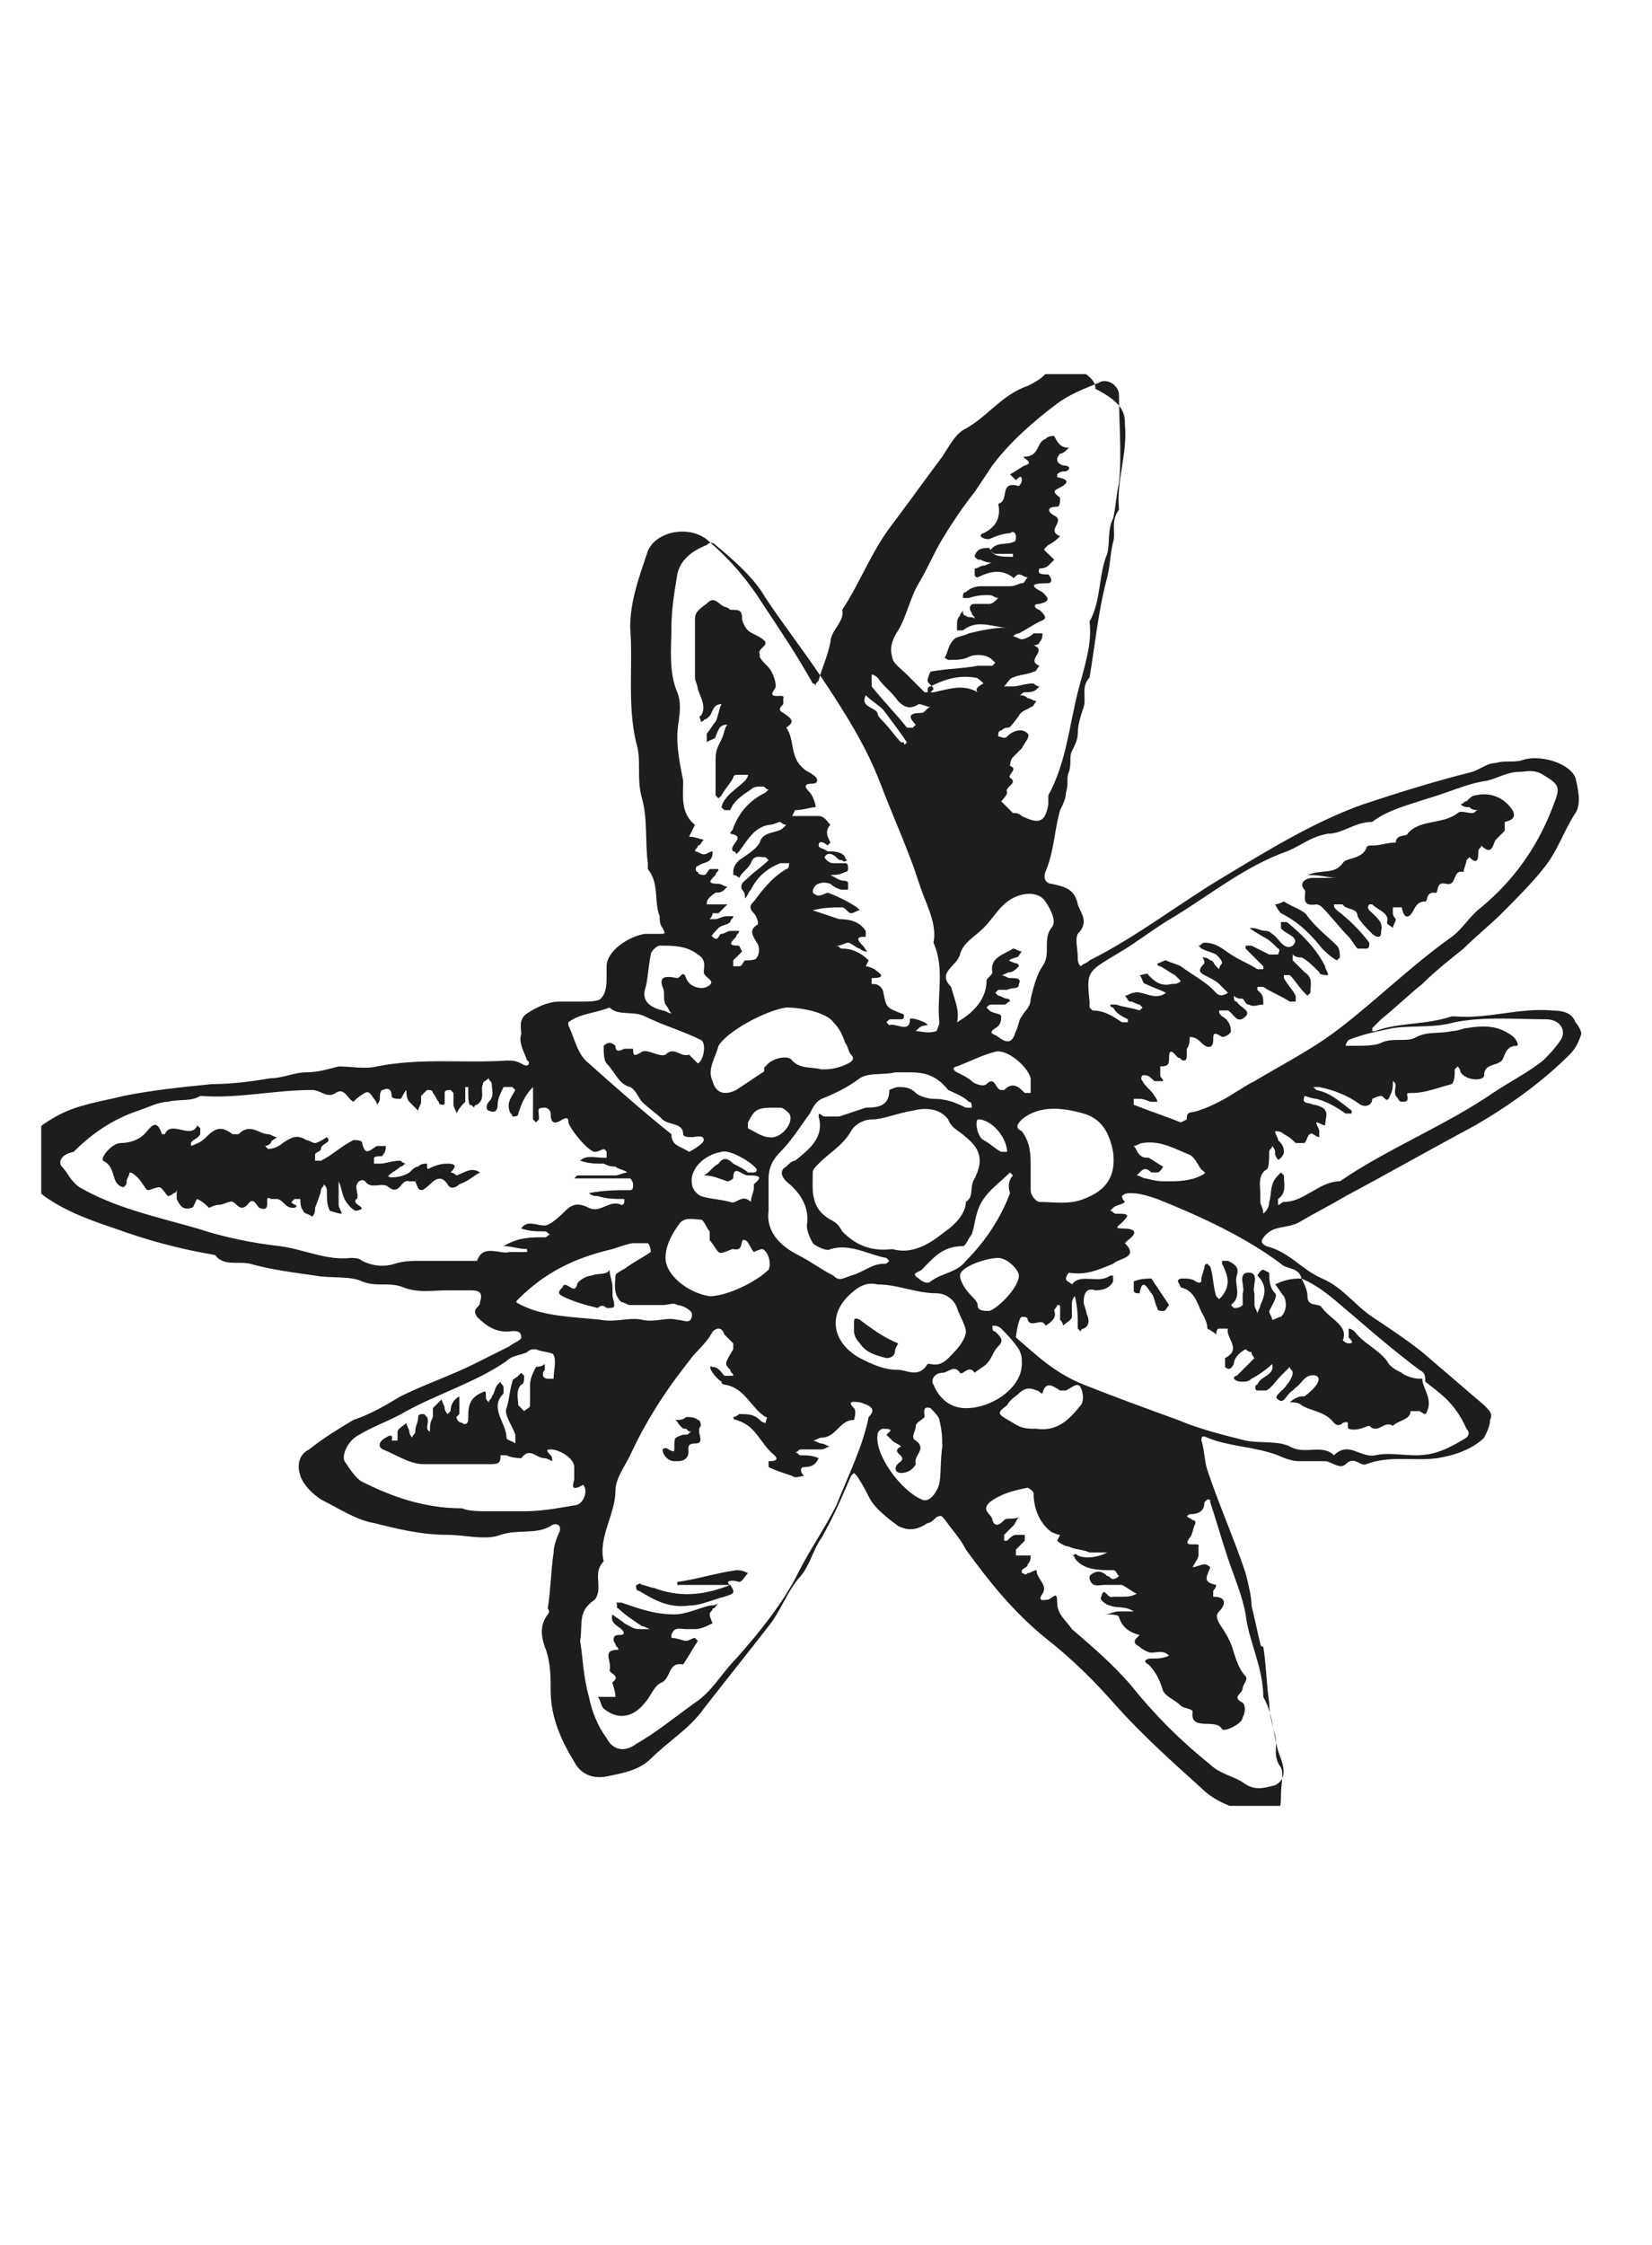 <?xml version="1.0" encoding="utf-8"?>
<!-- Generator: Adobe Illustrator 24.1.1, SVG Export Plug-In . SVG Version: 6.00 Build 0)  -->
<svg version="1.1" id="Ebene_1" xmlns="http://www.w3.org/2000/svg" xmlns:xlink="http://www.w3.org/1999/xlink" x="0px" y="0px"
	 viewBox="0 0 56.1 76.2" style="enable-background:new 0 0 56.1 76.2;" xml:space="preserve">
<style type="text/css">
	.st0{clip-path:url(#SVGID_1_);fill:#1D1D1B;}
</style>
<g>
	<defs>
		<rect id="SVGID_3_" x="1.4" y="12.7" width="52.4" height="48.6"/>
	</defs>
	<clipPath id="SVGID_1_">
		<use xlink:href="#SVGID_3_"  style="overflow:visible;"/>
	</clipPath>
	<path class="st0" d="M30.8,25.2c-0.2-0.3-0.5-0.7-0.8-1.1c-0.2-0.2-0.4-0.3-0.6-0.5c-0.2,0.4,0.3,0.4,0.4,0.6
		c0,0.1,0.1,0.2,0.2,0.3c0.2,0.2,0.4,0.5,0.6,0.7c0,0,0.1,0,0.1,0C30.7,25.3,30.7,25.3,30.8,25.2 M33.4,23.2
		c-0.1-0.1-0.2-0.2-0.3-0.2c-0.6-0.1-1.1,0.1-1.5,0.3c-0.1,0-0.1,0.1-0.1,0.2c0.1,0,0.1,0,0.2,0c0.5-0.1,1-0.3,1.5,0
		C33.1,23.4,33.2,23.3,33.4,23.2 M33.3,38c0,0-0.1,0-0.1,0c-0.1,0.1,0,0.6,0.2,0.7c0.2,0.1,0.4,0.3,0.6,0.4c0,0,0.2,0,0.2,0
		C34.2,38.7,33.8,38.1,33.3,38 M31,24.7c0,0,0.1-0.1,0.1-0.1c-0.3-0.3-0.2-0.4,0.2-0.4c0.1,0,0.2-0.2,0.3-0.2
		c-0.1,0-0.3-0.1-0.4-0.1c-0.3,0.2-0.5,0.1-0.7-0.1c-0.2-0.3-0.5-0.5-0.7-0.8c0,0-0.1-0.1-0.2-0.1c0,0.1,0,0.2,0,0.2
		c0,0.1,0,0.1,0,0.2c0.4,0.5,0.8,0.9,1.2,1.4C30.8,24.7,30.9,24.7,31,24.7 M26.2,37.6c-0.5,0-0.6,0.1-0.8,0.5c0,0.1,0,0.2,0,0.2
		c0.2,0.1,0.5,0.3,0.7,0.3c0.4,0.1,0.9-0.5,0.7-0.8c-0.1-0.1-0.2-0.2-0.3-0.2C26.5,37.6,26.4,37.6,26.2,37.6 M39.6,40.1
		c0.4,0,0.8,0,1.2-0.2c0.2-0.1,0.1-0.1,0-0.2c-0.1-0.1-0.2-0.4-0.4-0.5c-0.5-0.2-1-0.5-1.6-0.4c-0.1,0-0.2,0.1-0.3,0.1
		c0.1,0.1,0.1,0.2,0.2,0.3c0.1,0.1,0.2,0.1,0.3,0.1c0.2,0.1,0.3,0.2,0.5,0.3c0,0-0.1,0.2-0.2,0.2c0,0-0.1,0-0.2,0
		c-0.2-0.2-0.3-0.1-0.4,0c0,0,0,0-0.1,0.1c0.1,0,0.2,0.1,0.3,0.1C39.3,40.1,39.4,40.1,39.6,40.1 M24.8,40.8c0.2,0.1,0.4-0.3,0.7,0
		c0-0.2,0.1-0.3,0.1-0.5c0,0,0-0.1,0-0.1c0.1-0.1,0.4-0.3-0.1-0.3c0,0-0.1,0-0.1,0c-0.2,0-0.5-0.4-0.5,0.1c0,0-0.1,0.1-0.2,0.1
		c-0.3-0.1-0.5-0.2-0.8-0.2c0.2-0.1,0.3-0.3,0.5-0.4c0.2-0.3,0.4-0.1,0.5,0c0.2,0.1,0.4,0.2,0.5,0.3c0,0,0.1,0,0.2,0
		c0,0,0.1,0,0.1-0.1c-0.1-0.2-0.9-0.7-1.2-0.6c-0.6,0.1-1.1,0.6-1,1.1c0,0.1,0.1,0.3,0.3,0.4C24.1,40.7,24.4,40.7,24.8,40.8
		 M35,36.9c0-0.1,0-0.2,0-0.3c-0.1-0.4-0.8-1-1.2-0.9c-0.4,0.1-0.8,0.3-1.3,0.5c-0.1,0-0.2,0.1,0,0.2c0.2,0.1,0.4,0.2,0.5,0.3
		c0.1,0.1,0.4,0.2,0.5,0.1c0.3-0.3,0.3,0.2,0.5,0.2c0,0,0.1,0,0.1,0c0.3-0.3,0.5-0.1,0.7,0.1c0,0,0.2,0,0.2,0C35,37.1,35,37,35,36.9
		 M34.6,43.3c0-0.2-0.4-0.6-0.7-0.6c-0.4,0-1.3,0.3-1.3,0.6c0,0.2,0.2,0.5,0.4,0.7c0.1,0.1,0.2,0.2,0.2,0.3c0,0.2,0.2,0.2,0.4,0.2
		C33.9,44.4,34.6,43.7,34.6,43.3 M21.9,33.6c-0.1,0.4,0.2,0.6,0.6,0.7c0.1,0,0.2,0.1,0.3,0.1c-0.1-0.1-0.1-0.2-0.2-0.3
		c-0.1-0.2,0-0.4-0.1-0.6c-0.1-0.3,0-0.4,0.5-0.3c0.1,0,0.2-0.3,0.3,0c0.1,0.3,0.5,0.4,0.7,0.3c0.4-0.2-0.1-0.3-0.1-0.5
		c0-0.2,0.1-0.4-0.2-0.6c-0.4-0.3-0.8-0.3-1.3-0.3c-0.1,0-0.3,0.2-0.3,0.3C22,32.9,22,33.3,21.9,33.6 M34.4,39.9
		c0,0-0.1-0.1-0.1-0.1c-0.4,0.4-0.9,0.7-1.1,1.3c-0.1,0.3-0.1,0.5-0.2,0.8c-0.1,0.1-0.2,0.4-0.3,0.4c-0.7,0-1,0.4-1.4,0.8
		c-0.1,0.1-0.4,0.1-0.1,0.3c0.1,0.1,0.3,0.2,0.4,0.1c0.4-0.3,0.9-0.3,1.2-0.7c0.7-0.7,1.2-1.5,1.5-2.3C34.2,40.2,34.3,40,34.4,39.9
		 M35.2,48.5c0.7,0.1,1.1-0.3,1.5-0.8c0.1-0.1,0.1-0.4,0-0.6c-0.1-0.2-0.3,0-0.5,0.1c0,0-0.2,0-0.2,0c-0.3-0.2-0.5-0.3-0.6,0.1
		c-0.1,0-0.1-0.1-0.2-0.1c-0.2-0.1-0.4-0.1-0.6,0.1c-0.1,0.1-0.3,0.2-0.4,0.4c-0.4,0.3-0.3,0.3,0.2,0.6
		C34.7,48.5,34.9,48.5,35.2,48.5 M32,49.1c0-0.2,0-0.5-0.1-0.9c0-0.1-0.2-0.3-0.3-0.4c-0.3-0.1-0.2,0.2-0.2,0.3
		c-0.1,0.1-0.3,0.2-0.3,0.3c0,0.2-0.2,0.4,0,0.5c0.4,0.3-0.1,0.5,0,0.8C31,49.9,30.8,50,30.6,50c-0.2,0-0.3-0.2,0-0.4
		c0.2-0.2-0.4-0.3,0-0.5c-0.1-0.1-0.2-0.1-0.3-0.2c-0.1-0.1-0.2-0.2-0.2-0.2c0.1-0.1,0.3-0.2-0.1-0.2c-0.1,0-0.2,0.1-0.2,0.2
		c-0.1,0.7,0.8,1.9,1.5,2.2c0.2,0.1,0.4-0.1,0.5-0.3C32,50.3,31.9,49.8,32,49.1 M32.8,47.8c0.9,0,1.9-0.7,1.9-1.5
		c0-0.2,0-0.3-0.1-0.5c-0.2-0.3-0.4-0.5-0.6-0.7c-0.1-0.1-0.2-0.1-0.3-0.1c0,0.1,0,0.2,0.1,0.2c0.2,0.2,0.3,0.3,0.1,0.5
		c-0.2,0.2-0.2,0.4-0.4,0.6c-0.1,0.1-0.3,0.2-0.4,0.3c-0.2-0.3-0.4,0.1-0.5,0c-0.2-0.3-0.4,0-0.6,0c-0.3,0-0.4,0.3-0.3,0.4
		C31.9,47.5,32.3,47.8,32.8,47.8 M24.1,44c0.6,0,1.6-0.5,2-0.9c0.1-0.2,0-0.6-0.2-0.7c-0.1,0-0.3,0.1-0.3,0.1
		c-0.1-0.1-0.2-0.4-0.3-0.4c-0.2-0.1,0,0.4-0.4,0.3c-0.1,0-0.4,0.2-0.5,0.1c-0.1-0.1-0.2-0.3-0.3-0.4c0-0.1,0-0.2,0-0.3
		c-0.1-0.1-0.2-0.4-0.3-0.4c-0.2,0-0.5-0.1-0.7,0.1c-0.3,0.4-0.5,0.8-0.5,1.2C22.6,43.3,23.4,43.9,24.1,44 M23.4,39.1
		c0.2-0.1,0.5-0.3,0.5-0.4c0-0.2-0.3-0.1-0.4-0.1c-0.1,0-0.3,0-0.3-0.1c0-0.4-0.5-0.3-0.7-0.5c-0.2-0.2-0.5-0.4-0.7-0.6
		c-0.1-0.1-0.2-0.4-0.4-0.5c-0.4-0.1-0.5-0.5-0.8-0.8c-0.1-0.1-0.1-0.4-0.1-0.6c0,0,0.1-0.1,0.2-0.1c0.1,0,0.2,0.1,0.2,0.1
		c0,0.2,0.1,0.2,0.3,0.1c0.1,0,0.3,0,0.3,0c0,0.2,0,0.3,0.3,0.1c0.2-0.1,0.6,0.2,0.8,0.1c0.3-0.3,0.5,0.1,0.8,0c0,0,0.1,0.1,0.2,0.2
		c0,0,0.1,0.1,0.1,0.1c0.2-0.1,0.3-0.7,0.1-0.8c-0.6-0.3-1.3-0.5-1.9-0.8c-0.4-0.2-0.9,0-1.2-0.3c-0.5,0.2-1,0.2-1.4,0.5
		c0,0,0,0.1,0,0.1c0.2,0.4,0.3,1,0.7,1.3c0.9,0.8,1.8,1.6,2.8,2.4C22.8,38.9,23.1,38.9,23.4,39.1 M27.9,36.3c0.2,0,0.5,0,0.9-0.2
		c0.2-0.1,0.2-0.2,0.1-0.3c-0.1-0.1-0.1-0.3-0.2-0.4c-0.1-0.3-0.2-0.5-0.4-0.7c-0.2-0.3-1-0.5-1.6-0.5c-0.7,0.1-2,0.8-2.3,1.3
		c-0.1,0.4-0.4,0.8-0.2,1.2c0.1,0.4,0.4,0.5,0.8,0.3c0.3-0.2,0.6-0.4,0.9-0.6c0.1,0,0-0.2,0.1-0.2c0.2-0.3,0.8-0.4,0.9-0.2
		C27.2,36.3,27.5,36.2,27.9,36.3 M35,39.6c0,0.3,0,0.5,0,0.8c0,0.2,0.2,0.4,0.3,0.4c0.5,0,1,0.1,1.5-0.1c0.8-0.3,1.1-0.8,1-1.6
		c-0.1-0.5-0.3-1.1-1-1.3c-0.7-0.2-1.5-0.3-2.1,0.2c-0.2,0.2-0.2,0.3,0,0.4C35,38.8,35,39.2,35,39.6 M29.8,43.6
		c-0.4-0.1-0.7,0.1-1,0.4c-0.7,0.7-0.5,1.6,0.4,2.1c0.4,0.2,0.8,0.4,1.3,0.4c0.3,0,0.7,0.3,1-0.2c0,0,0.1,0,0.1,0
		c0.4,0.1,0.6-0.2,0.8-0.4c0.2-0.2,0.4-0.5,0.4-0.7c0-0.2-0.2-0.5-0.3-0.8c-0.1-0.3-0.4-0.5-0.7-0.5C31.1,43.9,30.5,43.6,29.8,43.6
		 M32.5,34.7c0.7-0.4,1-0.9,1-1.4c0-0.1,0.2-0.2,0.2-0.3c-0.1-0.5,0.4-0.6,0.7-0.8c0.1,0,0.2,0.1,0.3,0.1c-0.1,0.1-0.1,0.2-0.2,0.2
		c-0.3,0.1-0.3,0.1,0,0.2c0.1,0,0.1,0.1,0.1,0.1c-0.1,0.1-0.2,0.2-0.3,0.2c-0.1,0-0.2,0.1-0.3,0.1c0.1,0,0.2,0.1,0.3,0.1
		c0.2,0,0.4,0,0.3,0.2c0,0.2-0.2,0.1-0.4,0.2c-0.1,0-0.2,0-0.3,0c0,0-0.1,0.1-0.1,0.1c0,0,0,0,0.1,0.1c0.1,0,0.2,0.1,0.3,0.1
		c0.1,0,0.1,0.1,0.1,0.1c-0.1,0-0.1,0.1-0.2,0.1c-0.1,0-0.3,0-0.4,0c-0.1,0-0.1,0-0.2,0.1c0,0,0.1,0.1,0.1,0.1
		c0.1,0.1,0.4,0.1,0.4,0.2c0,0.1,0,0.3-0.2,0.4c-0.3,0.2,0,0.2,0.1,0.3c0.4,0.3,0.5,0.1,0.6-0.2c0.1-0.2,0.1-0.4,0.2-0.5
		c0.1-0.2,0.3-0.3,0.3-0.6c0.1-0.4,0.2-0.8,0.4-1.1c0.3-0.4,0-0.9,0.3-1.3c0.2-0.2,0-0.6-0.2-0.9c-0.2-0.3-0.6-0.3-0.9-0.2
		c-0.6,0.2-0.8,0.7-1.2,1.1c-0.3,0.3-0.7,0.5-0.8,0.9c-0.1,0.4-0.8,0.6-0.3,1.1C32.4,33.9,32.6,34.3,32.5,34.7 M30.9,36.4
		c-0.2,0-0.3,0-0.5,0c-0.4,0.1-0.9,0-1.2,0.2c-0.4,0.3-0.8,0.5-1.3,0.7c-0.2,0.1-0.3,0.3-0.4,0.5c-0.3,0.4-0.6,0.9-1,1.3
		c-0.3,0.3-0.4,0.6-0.4,0.9c0,0.4,0,0.8,0,1.1c-0.1,0.7,0.4,1.2,1,1.5c0.4,0.2,0.8,0.5,1.2,0.7c0.2,0.2,0.3,0.1,0.6,0
		c0.4-0.1,0.7-0.4,1.1-0.4c0.1,0,0.1,0,0.2-0.1c0,0-0.1-0.1-0.1-0.1c-0.6-0.1-1.2-0.5-1.9-0.3c-0.1,0.1-0.5-0.1-0.6-0.2
		c-0.1-0.2-0.2-0.4-0.2-0.6c0.1-0.6-0.2-1.1-0.7-1.5c-0.2-0.2-0.2-0.4,0-0.5c0.1-0.1,0.2-0.2,0.3-0.2c0.5-0.4,1-0.8,0.8-1.5
		c0-0.2,0.1,0,0.2,0c0.2,0,0.4,0,0.5,0c0.3-0.1,0.6-0.2,0.9-0.3c0.5,0,0.8-0.1,0.8-0.6c0,0,0.2-0.1,0.3-0.1c0.2,0,0.4,0,0.6,0.2
		c0.1,0.1,0.4,0.2,0.6,0.2c0.4,0,0.7,0.1,1.1,0.3c0.1,0,0.1,0,0.2,0c0-0.1,0-0.2-0.1-0.2c-0.2-0.2-0.5-0.3-0.7-0.4
		C31.8,36.5,31.4,36.4,30.9,36.4 M42.8,40.5c0,0.1,0,0.2,0,0.3c0,0.1,0.1,0.2,0.1,0.4c0.1-0.1,0.2-0.2,0.2-0.4
		c0.1-0.3,0-0.6,0.3-0.9c0,0,0.1-0.1,0.1-0.1c0,0,0.1,0.1,0.1,0.1c0,0.3,0.1,0.6-0.2,0.8c0,0,0,0.2,0,0.2c0.1,0,0.1-0.1,0.2-0.1
		c0.7,0,1.2-0.7,1.9-0.7c1.6-1.1,3.6-1.9,5.2-3c0.6-0.4,1.2-0.7,1.7-1.1c0.2-0.2,0.4-0.4,0.6-0.7c0.2-0.3,0-0.7-0.5-0.7
		c-1,0-2.1-0.1-3.1,0.1c-0.7,0.2-1.4,0.1-2.1,0.2c-0.5,0.1-1,0.2-1.5,0.4c0,0-0.1,0.1-0.1,0.2c0.1,0,0.1,0,0.2,0c0.4,0,0.8,0,1-0.1
		c0.4-0.2,0.9,0,1.2-0.2c0.4-0.2,0.8-0.1,1.2-0.2c0.2,0,0.4-0.1,0.5-0.1c0.6-0.1,1.1-0.1,1.6,0.3c0.1,0.1,0.2,0.3,0.1,0.3
		c-0.4,0-0.4,0.4-0.5,0.5c-0.2,0.2-0.6,0.1-0.6,0.5c0,0.2-0.6,0.2-0.8-0.1c0,0,0-0.1-0.1-0.2c0,0-0.1,0.1-0.1,0.1
		c0,0.2,0,0.4-0.1,0.5c-0.4,0.1-0.9,0.3-1.3,0.3c-0.3,0-0.2,0-0.2,0.2c0,0.1-0.1,0.1-0.2,0.1c-0.1,0-0.1-0.1-0.2-0.2
		c-0.1-0.2,0.1-0.4-0.1-0.5c0,0.2,0,0.3-0.1,0.5c-0.1,0.3-0.2,0-0.3,0c-0.1,0-0.3,0.1-0.3,0.1c0,0.2-0.2,0.3-0.4,0.2
		c-0.4-0.3-0.9-0.5-1.4-0.6c-0.1,0-0.1,0-0.2,0c0,0,0.1,0.1,0.1,0.1c0.5,0.1,0.8,0.4,1.2,0.7c0,0,0,0.1,0,0.1c-0.1,0-0.2,0-0.2,0
		c-0.3-0.2-0.6-0.4-1-0.5c-0.1,0-0.4-0.1-0.4-0.1c-0.1,0.3,0.1,0.2,0.3,0.3c0.1,0,0.4,0.1,0.4,0.2c0.1,0.1,0,0.3,0,0.5
		c-0.1,0-0.2-0.1-0.3-0.1c0,0.1,0.1,0.2,0.1,0.3c0,0.1,0,0.1,0,0.2c-0.1,0-0.3-0.2-0.3-0.1c-0.1,0-0.1,0.2-0.2,0.3c0,0-0.2,0-0.3,0
		c-0.1-0.1-0.2-0.2-0.4-0.3c-0.1-0.1-0.2-0.1-0.3-0.1c0,0.1,0.1,0.2,0.1,0.3c0.1,0.1,0.2,0.2,0.2,0.4c0,0.1-0.1,0.2-0.1,0.2
		c-0.1,0.1-0.1,0.1-0.2-0.1c0,0,0-0.1,0-0.1c0-0.1-0.1-0.2-0.1-0.2c0,0.1-0.1,0.1-0.1,0.2c0,0.2,0,0.6-0.1,0.6
		C42.7,39.9,42.8,40.3,42.8,40.5 M16.6,51.3c0.4,0,0.8,0,1.2,0c0.6,0,1.1-0.1,1.7-0.2c0.3,0,0.5-0.5,0.3-0.7
		c-0.5,0.3-0.3-0.1-0.3-0.2c0-0.1,0-0.3,0-0.4c0-0.3-0.5-0.6-0.8-0.6c-0.2,0-0.1,0.1,0,0.2c0.1,0.1,0,0.2,0.1,0.2
		c-0.1,0-0.2-0.1-0.3-0.1c-0.3,0-0.5-0.4-0.8,0c0,0-0.3,0-0.5-0.1c-0.1,0-0.1,0-0.2,0c0,0.3-0.1,0.3-0.4,0.3c-0.7,0-1.5,0-2.2,0
		c-0.5,0-0.9-0.3-1.4-0.5c-0.2-0.1-0.1-0.3,0.1-0.4c0.3-0.2,0.2,0.1,0.2,0.1c0,0,0.2,0,0.2,0c0-0.1,0-0.2,0-0.3
		c0-0.1,0.2-0.2,0.3-0.3c0,0.1,0.1,0.2,0.1,0.3c0,0.1,0.1,0.2,0.1,0.2c0-0.1,0.1-0.1,0.1-0.2c0-0.2,0.1-0.3,0.1-0.5
		c0-0.1,0.1-0.1,0.2-0.1c0,0,0.1,0.1,0.1,0.1c0.1,0.2-0.1,0.4,0.1,0.5c0-0.2,0-0.3,0.1-0.5c0-0.1,0-0.2,0-0.3
		c0.1-0.1,0.2-0.2,0.3-0.3c0,0.1,0.1,0.2,0.1,0.3c0,0.1,0.1,0.2,0.1,0.2c0,0,0.1-0.1,0.1-0.1c0-0.2,0.1-0.4,0.3-0.5
		c0,0.2,0,0.4,0,0.6c0,0-0.1,0.1-0.1,0.1c0,0.1,0.1,0.2,0.2,0.2c0.1,0.1,0.2,0,0.2-0.1c0-0.4,0-0.7,0.4-0.9c0.2-0.1,0.2-0.1,0.2,0.1
		c0,0.1,0,0.1,0.1,0.2c0-0.1,0.1-0.1,0.1-0.2c0.1-0.1,0.1-0.3,0.2-0.4c0,0,0.1-0.1,0.1-0.1c0,0.1,0.1,0.1,0.1,0.2c0,0.1,0,0.1,0,0.2
		c-0.5,0.5,0.1,1,0.1,1.5c0,0.1,0.2,0.1,0.3,0.2c0-0.1,0-0.2,0-0.3c-0.1-0.3-0.4-0.7-0.3-0.9c0.1-0.3,0.1-0.6,0.2-0.9
		c0-0.1,0.1-0.1,0.2-0.2c0,0,0.1-0.1,0.1-0.1c0,0,0.1,0.1,0.1,0.1c0,0.1,0,0.3-0.1,0.3c-0.2,0.2-0.1,0.5-0.1,0.7
		c0,0,0.1,0.1,0.2,0.2c0.1-0.1,0.2-0.1,0.2-0.2c0-0.2,0-0.5,0-0.7c0-0.2,0.1-0.4,0.2-0.6c0,0,0.2,0,0.3-0.1c0,0.1,0,0.1,0,0.2
		c-0.1,0.1-0.1,0.3,0.1,0.3c0,0,0.2,0,0.2,0c0-0.3,0.1-0.6,0-0.8c0-0.1-0.4-0.1-0.6-0.2c-0.1,0-0.2,0-0.3,0.1
		c-0.2,0.1-0.5,0.1-0.7,0.3c-1,0.7-2.3,1.1-3.4,1.7c-0.5,0.3-1.1,0.5-1.6,0.8c-0.4,0.2-0.6,0.7-0.5,0.9c0.2,0.3,0.4,0.6,0.6,0.7
		c1,0.5,2.1,0.9,3.4,0.9C15.9,51.3,16.3,51.3,16.6,51.3 M30.3,42.4c0.7,0.2,1.3-0.2,1.8-0.6c0.3-0.2,0.7-0.6,0.7-1
		c0.3-0.2,0.1-0.5,0.3-0.8c0.3-0.6,0.2-1-0.3-1.4c-0.2-0.2-0.5-0.3-0.6-0.6c-0.3-0.4-0.8-0.4-1.2-0.3C30.4,37.8,30,38,29.6,38
		c-0.3,0-0.6,0.2-0.7,0.4c-0.3,0.5-0.7,0.7-1.1,1.1c-0.1,0.1-0.2,0.2-0.2,0.3c0,0.6-0.1,1.2,0.6,1.6c0.2,0.1,0.3,0.2,0.4,0.4
		C29,42.2,29.5,42.5,30.3,42.4 M37.6,52.7c-0.2,0-0.5,0-0.6,0c-0.2-0.1-0.5-0.1-0.7-0.2c-0.1,0-0.3-0.1-0.4-0.2c0,0,0.1-0.2,0.1-0.2
		c-0.1,0-0.3-0.1-0.3-0.1c-0.4-0.3-0.6-0.8-0.6-1.3c0-0.1-0.2-0.2-0.2-0.2c-0.5,0.1-0.9,0.2-1.3,0.5c-0.3,0.3,0.1,0.4,0.1,0.6
		c0.1,0.3,0.3,0.1,0.4,0c0.1-0.1,0.3,0,0.5-0.1c-0.1,0.1-0.1,0.2-0.2,0.3c-0.1,0.1-0.2,0.2-0.3,0.3c0,0,0,0.1,0,0.2c0,0,0.1,0,0.1,0
		c0.1-0.1,0.2-0.2,0.3-0.2c0.1,0,0.2,0,0.3,0c0,0.1,0,0.1,0,0.2c-0.1,0.1-0.2,0.2-0.3,0.3c0,0,0,0.1,0,0.2c0.1,0,0.1,0,0.2,0
		c0.1,0,0.2,0,0.3,0c0,0.1,0,0.2-0.1,0.3c0,0.1-0.1,0.1-0.2,0.2c0,0,0,0.1,0,0.1c0.1,0,0.1,0.1,0.2,0c0.1,0,0.2-0.1,0.3-0.1
		c0,0.3,0.4,0.5,0.2,0.8c-0.2,0.3,0.1,0.2,0.2,0.2c0.2-0.1,0.3-0.3,0.3,0.1c0,0.4,0.3,0.6,0.5,0.9c0.7,0.6,1.4,1.2,2,1.9
		c0.8,1,1.7,1.9,2.7,2.7c0.3,0.3,0.8,0.4,1.1,0.6c0.4,0.3,0.7,0.2,1.1,0.1c0.4-0.2,0.3-0.6,0.2-0.9c-0.3-0.7-0.2-1.4-0.6-2.1
		c0-1-0.5-1.9-0.6-2.8c-0.1-0.6-0.4-1.3-0.6-1.9c-0.2-0.6-0.4-1.3-0.6-1.9c0-0.1,0-0.1-0.1-0.1c0,0-0.1,0.1-0.1,0.1
		c0,0.3-0.2,0.4-0.5,0.4c-0.2,0.1,0,0.1,0.1,0.2c0.1,0,0.1,0.1,0.1,0.1c-0.1,0.2-0.1,0.4-0.2,0.5c-0.3,0.4,0.4,0.1,0.3,0.3
		c0,0.1,0,0.2,0,0.3c0,0.1-0.1,0.2-0.2,0.4c0.1,0,0.3-0.1,0.4-0.1c0.1,0,0.2,0.1,0.2,0.1c-0.1,0.3-0.3,0.5,0.2,0.6
		c0,0.1-0.1,0.2-0.1,0.2c0,0.1,0,0.1,0,0.2c0.5,0,0.4,0.3,0.2,0.5c-0.1,0.1-0.1,0.2,0,0.4c0.2,0.3,0.4,0.6,0.5,1
		c0.1,0.3,0.2,0.6,0.4,0.8c0.1,0.1-0.1,0.3-0.1,0.4c0,0.2-0.4,0.3,0,0.5c0.1,0.1,0.1,0.3,0,0.5c0,0.2-0.6,0.5-0.7,0.4
		c-0.2-0.4-1.1,0.1-1-0.6c0-0.1-0.3-0.1-0.4-0.2c-0.2-0.2-0.5-0.3-0.6-0.5c-0.1-0.3-0.2-0.6-0.5-0.9c-0.2-0.1-0.1-0.2,0.1-0.2
		c0.2,0,0.4,0,0.6-0.1c-0.2-0.2-0.4-0.1-0.6-0.1c-0.1,0-0.3-0.1-0.4-0.2c-0.2-0.1-0.2-0.2-0.1-0.3c0,0,0.1-0.1,0.1-0.1
		c-0.4-0.1-0.6-0.3-0.7-0.6c0-0.1-0.3-0.1-0.5-0.1c0.2,0,0.3-0.1,0.5-0.1c0.2,0,0.3,0,0.5,0c-0.3-0.2-0.6-0.1-0.8-0.2
		c-0.1,0-0.4-0.2-0.3-0.3c0.1-0.4,0.2,0.1,0.4,0c0.1,0,0.2,0,0.3,0c0.2,0,0.3,0,0.5-0.1c-0.2-0.1-0.3-0.2-0.5-0.3
		c-0.2,0-0.4,0-0.6,0c-0.2,0-0.4,0.1-0.5-0.2c0,0,0-0.1,0-0.1c0.2-0.2,0.4-0.2,0.6,0c0.1,0,0.1,0.1,0.2,0.1c0.1,0,0.2-0.1,0.2-0.1
		c-0.1-0.1-0.1-0.2-0.2-0.2c-0.5,0-1,0-1.3-0.4c0,0,0-0.1-0.1-0.1c0.1,0,0.1-0.1,0.2,0C36.8,52.9,37.2,52.9,37.6,52.7 M34.4,18.9
		c0,0,0-0.1,0-0.1c-0.2,0-0.4,0-0.6,0c-0.1,0-0.1-0.1-0.2-0.1c0,0,0.1-0.1,0.1-0.1c0.2-0.2,0.5-0.1,0.7-0.2c0.1,0,0.1-0.1,0.1-0.2
		c0-0.1-0.1-0.2-0.2-0.1c-0.2,0-0.5,0.1-0.7,0.2c-0.1,0-0.2,0-0.3-0.1c0,0,0-0.1,0.1-0.1c0.4-0.2,0.6-0.5,0.5-1
		c0.4-0.1,0-0.8,0.7-0.6c0,0,0.1-0.1,0.1-0.2c0-0.2-0.1-0.1-0.2,0c-0.1-0.1-0.1-0.1-0.2-0.2c0.2-0.1,0.3-0.2,0.5-0.3
		c0.4-0.1-0.2-0.3,0-0.3c0.5,0,0.4-0.5,0.7-0.6c0.1-0.1,0.2-0.1,0.3-0.1c0.1,0.2,0.2,0.4,0.5,0.4c-0.1,0.1-0.2,0.2-0.3,0.2
		c-0.1,0.1-0.2,0.3,0.1,0.4c0.2,0,0.3,0.1,0.1,0.2C36.1,16,36,16,35.9,16.1c0,0,0,0.1,0,0.1c0.6,0.1,0.2,0.3,0,0.4
		c-0.2,0.1,0,0.2,0.1,0.3c0,0.1,0,0.3-0.1,0.3c-0.4,0-0.3,0.2-0.1,0.3c0.4,0.2-0.3,0.5,0.2,0.7c-0.1,0.1-0.2,0.2-0.4,0.3
		c-0.2,0.2-0.2,0.1,0.1,0.4c0,0,0.1,0.1,0.1,0.1c-0.1,0.1-0.1,0.1-0.2,0.2c-0.1,0.1-0.3,0.1-0.3,0.1c-0.1,0.2,0.1,0.2,0.3,0.2
		c0,0,0.1,0.1,0.1,0.2c0,0.1-0.1,0.1-0.2,0.1c-0.5,0-0.5,0.1-0.1,0.3c0.2,0.2,0.3,0.3-0.1,0.4c-0.3,0-0.1,0.2,0,0.2
		c0.2,0.2,0.3,0.3,0,0.4c-0.2,0.1-0.5,0.3-0.7,0.4c-0.1,0-0.2,0.1-0.2,0.1c0.1,0,0.2,0.1,0.3,0.1c0.1,0,0.3-0.1,0.4-0.2
		c0.1,0,0.3,0,0.3,0c0,0.1,0,0.2-0.1,0.3c0,0.1-0.2,0.1-0.2,0.1c0.5,0.2-0.3,0.5,0.2,0.7c-0.1,0.1-0.1,0.2-0.2,0.2
		c-0.2,0.1-0.5,0.1-0.7,0.2c-0.1,0-0.2,0.2-0.3,0.3c0.1,0,0.2,0,0.3,0c0.2,0,0.4-0.1,0.7-0.1c0,0,0.1,0.1,0.2,0.1
		c0,0-0.1,0.1-0.1,0.1c-0.1,0.1-0.3,0.1-0.4,0.1c-0.1,0-0.1,0.1-0.2,0.1c0.1,0,0.2,0,0.3,0.1c0.1,0,0.2,0.1,0.3,0.1
		c-0.1,0.1-0.1,0.2-0.2,0.2c-0.1,0.1-0.3,0.1-0.4,0.3c-0.3,0.4-0.3,0.4-0.4,0.4c-0.1,0-0.2,0.1-0.2,0.1c-0.1,0-0.1,0.1-0.1,0.2
		c0.1,0,0.2,0.1,0.3,0c0.2-0.2,0.5-0.3,0.7-0.1c0.1,0.1-0.1,0.3-0.2,0.5c-0.1,0.1-0.2,0.2-0.3,0.3c-0.1,0.1-0.1,0.3-0.1,0.3
		c0.3,0.1-0.1,0.3,0,0.4c0.3,0.2-0.2,0.3-0.1,0.5c0,0.1-0.2,0.3-0.2,0.3c0.1,0.1,0.3,0.3,0.4,0.4c0.1,0,0.2,0,0.3,0.1
		c0.6,0.3,0.8,0.2,0.9-0.4c0-0.1,0-0.2,0-0.3c0.6-1.1,0.7-2.3,1-3.5c0.2-0.8,0.5-1.6,0.4-2.4c0.4-0.7,0.3-1.6,0.6-2.3
		c0.1-0.4,0-0.8,0.2-1.2c0.1-0.4,0.1-0.8,0.2-1.2c0.1-1,0-2,0-3c0-0.3-0.4-0.6-0.7-0.4c-0.5,0.2-1,0.4-1.4,0.7
		c-0.8,0.6-1.6,1.3-2.2,2.1c-0.2,0.3-0.4,0.6-0.6,0.9c-0.4,0.5-0.8,1.1-1.1,1.6c-0.3,0.5-0.5,1-0.8,1.5c-0.3,0.5-0.4,1.1-0.7,1.6
		c-0.2,0.3-0.3,0.6-0.2,0.9c0,0.2,0.3,0.4,0.5,0.6c0.1,0.1,0.2,0.2,0.3,0.3c0.1,0.1,0.2,0.2,0.3,0.3c0,0,0.1,0,0.2,0
		c0,0,0.1-0.1,0.1-0.1c0-0.1-0.2-0.2-0.2-0.3c0-0.1,0.1-0.3,0.1-0.3c0.5-0.1,1.1-0.1,1.6-0.2c0.2,0,0.3,0,0.5,0c0,0,0.1-0.1,0.1-0.1
		c0,0-0.1-0.1-0.1-0.1c-0.2-0.2-0.6-0.2-0.8-0.1c-0.2,0.1-0.4,0.1-0.7,0.1c0,0-0.2-0.1-0.1-0.1c0.1-0.2,0.1-0.4,0.3-0.6
		c0.1-0.1,0.3-0.1,0.5-0.2c0.4-0.1,0.9-0.2,1.3-0.2c-0.5,0-1-0.3-1.5,0.1c0,0-0.1,0-0.2,0c0-0.1,0-0.1,0-0.2c0-0.1,0-0.2,0.1-0.3
		c0-0.1,0.1-0.1,0.1-0.2c0,0.1,0,0.2,0.1,0.2c0.1,0.1,0.2,0,0.3,0.1c0-0.1-0.1-0.1-0.1-0.2c-0.1-0.1-0.1-0.3,0.1-0.3
		c0.2,0,0.3,0,0.5,0c0.1,0,0.2-0.1,0.3-0.2c-0.1,0-0.2-0.1-0.3-0.1c-0.2,0-0.4,0-0.7,0.1c-0.1,0-0.1,0-0.2,0c0-0.1,0-0.2,0.1-0.2
		c0.1-0.1,0.3-0.2,0.5-0.2c0.3,0,0.7,0,1,0c0.2,0,0.3-0.1,0.4-0.1c0.1,0,0.1-0.1,0.2-0.2c-0.1,0-0.2-0.1-0.3-0.1
		c-0.1,0-0.2,0.2-0.2,0.1c-0.4-0.3-0.8-0.2-1.2,0c0,0-0.1,0-0.1-0.1c0-0.1,0-0.1,0-0.2c0.1,0,0.2-0.1,0.3-0.1c0.1,0,0.2-0.1,0.3-0.1
		c-0.1,0-0.2,0-0.4-0.1c-0.1,0-0.1,0-0.2-0.1c0-0.1,0.1-0.2,0.1-0.2c0.1-0.1,0.3-0.1,0.4-0.1C33.7,18.9,34,18.9,34.4,18.9
		 M26.9,27.7c0.4,0,0.6,0,0.9,0c0.2,0,0.3,0.2,0.4,0.3c-0.2,0.2-0.1,0.4,0,0.6c0,0-0.1,0.1-0.1,0.1c-0.1-0.1-0.3-0.2-0.3,0
		c0,0.1,0.2,0.1,0.3,0.2c0.2,0,0.5,0,0.6,0.2c0,0,0,0.1,0.1,0.1c-0.1,0-0.1,0.1-0.2,0c-0.1,0-0.1,0-0.2-0.1c-0.1-0.1-0.3-0.2-0.4,0
		c0,0,0.1,0.2,0.3,0.2c0.1,0,0.3,0,0.4,0c0.1,0,0.1,0.1,0.1,0.2c0,0,0,0.1-0.1,0.1c-0.2,0.1-0.3,0.1-0.5,0.1
		c0.2,0.1,0.3,0.2,0.5,0.2c0,0,0.1,0,0.1,0.1c0,0.1,0,0.1,0,0.2c0,0-0.1,0-0.2,0c-0.1,0-0.3-0.1-0.4-0.2c-0.3-0.1-0.6,0-0.6,0.3
		c0,0,0.1,0.1,0.2,0.1c0.1,0,0.3-0.1,0.3-0.1c0.3,0.1,0.7,0.3,1,0.5c0,0,0.1,0.1,0.1,0.1c-0.1,0-0.2,0.1-0.3,0.1
		c-0.1,0-0.2-0.2-0.3-0.2c-0.3,0-0.6,0-1,0.1c0.3,0.1,0.6,0.2,0.9,0.3c0.4,0,0.7,0.1,0.9,0.4c0,0,0,0.1,0,0.2c-0.2,0-0.4,0-0.1,0.3
		c0.1,0.1,0.1,0.2,0.2,0.2c-0.1,0-0.2,0-0.3-0.1c-0.1,0-0.3-0.2-0.4-0.2c-0.1,0-0.2,0.1-0.4,0.1c0.1,0,0.1,0.1,0.2,0.1
		c0.4,0,0.7,0.2,0.9,0.4c0,0-0.1,0.2-0.1,0.2c0.1,0,0.3,0.1,0.3,0.1c0.1,0.1,0.5,0.3-0.1,0.3c0,0.1,0,0.1,0,0.2c0.1,0,0.2,0,0.3,0.1
		c0.1,0.1,0.1,0.2,0.1,0.2c0.1,0.5,0.1,0.5,0.6,0.7c0,0,0.1,0,0.1,0.1c0,0,0,0.1-0.1,0.1c-0.1,0-0.2,0-0.3,0c-0.1,0-0.1,0-0.2,0.1
		c0,0,0.1,0.1,0.1,0.1c0.2-0.1,0.7,0.3,0.7-0.2c0-0.1,0.6,0.1,0.6,0.2c0,0-0.2,0-0.3,0.1c0,0-0.1,0.1-0.1,0.1c0.2,0,0.4,0.1,0.7,0
		c0,0,0.1-0.2,0.1-0.3c-0.1-0.9,0.2-1.8-0.2-2.7c0.1-0.5-0.1-1-0.3-1.5c-0.2-0.5-0.3-0.9-0.5-1.4c-0.3-0.8-0.7-1.7-1-2.5
		c-0.5-1.3-1.2-2.4-2-3.6c-0.6-0.9-1.3-1.8-1.9-2.7c-0.4-0.7-1.1-1.3-1.7-1.8c-0.1-0.1-0.2-0.1-0.3,0c-0.5,0.2-0.9,0.5-1,1
		c-0.1,0.6-0.2,1.2-0.2,1.8c0,0.7-0.1,1.5,0.2,2.2c0.2,0.5,0,1,0,1.5c0,0.5,0.1,1,0.2,1.5c0,0.5-0.1,1.1,0.4,1.5
		c0,0-0.1,0.2-0.2,0.4c0.2,0,0.4,0.1,0.5,0.1c-0.1,0.1-0.1,0.2-0.2,0.2c0,0.1-0.1,0.1-0.1,0.2c0.1,0,0.2,0.1,0.3,0.1
		c0.1,0,0.2-0.1,0.3-0.1c0,0.1,0,0.2-0.1,0.3c-0.1,0.1-0.3,0.1-0.4,0.2c-0.1,0-0.1,0.2,0,0.2c0,0.1,0.2,0.1,0.2,0.1
		c0.1,0,0.1-0.1,0.2-0.2c0.1,0,0.2,0,0.3,0c0,0.1-0.1,0.1-0.1,0.2c-0.2,0.2-0.3,0.3,0.1,0.3c0.1,0,0.2,0.1,0.3,0.1
		c0,0-0.1,0.1-0.1,0.1c-0.1,0.1-0.2,0.1-0.3,0.1C24,30.5,24,30.6,24,30.7c0.1,0,0.1,0,0.2,0c0.2,0,0.4,0,0.5,0
		c-0.1,0.1-0.2,0.2-0.3,0.3c0,0-0.2,0-0.2,0c0,0.1-0.1,0.2-0.1,0.2c0.1,0,0.1,0,0.2,0c0.1,0,0.2-0.1,0.4-0.1c0.1,0,0.1,0,0.2,0
		c0,0.1-0.1,0.1-0.1,0.2c-0.1,0.1-0.3,0.1-0.4,0.2c-0.1,0.1-0.3,0.3-0.2,0.3c0.2,0.2,0.2-0.1,0.3-0.1c0.1,0,0.2-0.1,0.3-0.1
		c0.1,0,0.2,0,0.3,0c0,0.1-0.1,0.1-0.1,0.2c-0.2,0.2-0.3,0.3,0.1,0.3c0,0,0.1,0.2,0.1,0.2c-0.1,0.1-0.2,0.2-0.3,0.3c0,0,0,0.1,0,0.2
		c0.1,0,0.1,0,0.2,0c0.1,0,0.1-0.1,0.2-0.2c0.1,0,0.4,0,0.4-0.1c0.1-0.1,0.1-0.4,0-0.5c-0.1-0.2-0.3-0.4,0-0.6c0.1,0,0-0.3-0.1-0.4
		c-0.2-0.2-0.1-0.3,0-0.4c0.3-0.4,0.6-0.8,1.1-1.1c0.1,0,0.1-0.2,0.1-0.2c-0.1,0-0.2,0-0.3,0c-0.5,0.2-0.8,0.5-1,0.9
		c-0.1,0.1-0.1,0.2-0.2,0.3c0-0.1,0-0.2-0.1-0.3c-0.1-0.2,0.1-0.3,0.2-0.4c0.2-0.2,0.5-0.4,0.7-0.6c0,0-0.1-0.1-0.1-0.1
		c-0.2,0-0.4-0.1-0.5,0.2c-0.1,0.2-0.3,0.3-0.4,0.5c0,0-0.1-0.1-0.2-0.1c0-0.2,0-0.3,0.2-0.5c0.3-0.2,0.6-0.4,0.7-0.6
		c0.1-0.4,0.6-0.3,0.8-0.5c0,0,0.1-0.1,0.1-0.1c-0.1,0-0.2-0.1-0.2-0.1c-0.1,0-0.2,0.1-0.4,0.1c-0.5,0.1-0.7,0.5-1,0.9
		c0,0-0.1,0.1-0.1,0.1c0,0,0-0.1-0.1-0.1c-0.2-0.2,0.5-0.5-0.1-0.6c0-0.1,0.1-0.1,0.1-0.2c0.2-0.5,0.5-0.9,1.1-1.2
		c0,0,0.1-0.1,0.1-0.1c-0.1,0-0.1-0.1-0.2-0.1c-0.2,0-0.3,0-0.4,0.1c-0.3,0.2-0.6,0.4-0.7,0.7c0,0-0.1,0-0.2,0c0,0-0.1-0.1-0.1-0.1
		c0.1-0.4,0.5-0.6,0.8-0.9c0,0,0.1-0.1,0.1-0.2c-0.1,0-0.2,0-0.3,0c-0.1,0-0.2,0-0.2,0.1c-0.1,0.2-0.3,0.4-0.4,0.6
		c0,0-0.1,0.1-0.1,0.1c0,0-0.1-0.1-0.1-0.1c0-0.3,0-0.6,0-1c0-0.5,0-0.5,0.2-0.9c0.1-0.2,0.1-0.4,0.2-0.5c-0.3,0-0.3,0.2-0.4,0.4
		c0,0.1-0.2,0.1-0.3,0.2c0-0.1,0-0.2,0-0.3c0.1-0.1,0.2-0.3,0.3-0.4c0.1-0.2,0.1-0.4,0.2-0.6c-0.3,0-0.3,0.3-0.4,0.4
		c0,0,0,0-0.1,0.1c-0.1,0-0.1,0.1-0.2,0.1c0-0.1-0.1-0.2,0-0.2c0.2-0.3,0-0.6-0.1-0.9c0-0.1-0.1-0.3-0.1-0.4c0-0.7,0-1.3,0-2
		c0-0.3,0.3-0.4,0.5-0.6c0.2-0.1,0.3,0.1,0.5,0.2c0.1,0,0.2,0.1,0.2,0.1c0.3,0,0.4,0,0.4,0.3c0,0.1,0.1,0.3,0.2,0.4
		c0.1,0.1,0.4,0.2,0.5,0.3c0.3,0.2-0.2,0.3-0.1,0.5c0,0,0,0.1,0,0.1c0.1,0.2,0.3,0.3,0.4,0.5c0.1,0.2,0.2,0.5,0.1,0.6
		c-0.3,0.4,0.4,0.1,0.3,0.3c0,0.1,0,0.1,0,0.2c-0.1,0.1-0.2,0.2,0,0.3c0.3,0.2,0.4,0.3,0.1,0.5c0.3,0.4,0.1,1,0.6,1.4
		c0.1,0.1,0.2,0.1,0.3,0.2c0.2,0.1,0.2,0.3,0,0.3c-0.3,0-0.3,0.1-0.1,0.3c0.1,0.1,0.2,0.4,0.2,0.5c-0.2,0-0.4,0.1-0.7,0.1
		C27,27.5,27,27.5,26.9,27.7 M39.6,33.7c-0.2-0.1-0.5-0.2-0.7-0.3c-0.1,0-0.1-0.2-0.2-0.3c0.1,0,0.3-0.1,0.3,0
		c0.2,0.2,0.4,0.4,0.8,0.3c0.1,0,0.2,0,0.3-0.1c-0.1-0.1-0.1-0.1-0.2-0.2c-0.2-0.1-0.3-0.2-0.5-0.3c-0.1,0-0.1-0.1-0.1-0.1
		c0.1,0,0.2-0.1,0.3-0.1c0.2,0.1,0.3,0.1,0.5,0.2c0.4,0.3,0.8,0.5,1.1,0.8c0.1,0.1,0.2,0.3,0.5,0.1c-0.1-0.1-0.2-0.2-0.3-0.3
		c-0.1-0.1-0.3-0.2-0.5-0.3c-0.2-0.1-0.2-0.2,0-0.4c0,0,0-0.2-0.1-0.2c0.1,0,0.2,0,0.3,0.1c0.1,0,0.1,0.1,0.2,0.2
		c0,0,0.1,0.1,0.1,0.1c0-0.1,0.1-0.2,0.1-0.2c0-0.1-0.1-0.2-0.2-0.3c-0.2-0.1-0.3-0.1-0.5-0.2c0,0-0.1-0.1-0.1-0.1
		c0.1,0,0.1-0.1,0.2-0.1c0.4,0,0.6,0.2,0.9,0.4c0.3,0.2,0.6,0.3,0.9,0.5c0,0,0.1,0,0.2,0c0,0,0-0.1,0-0.1c-0.2-0.2-0.4-0.4-0.6-0.6
		c0,0,0-0.1,0-0.1c0.1,0,0.1,0,0.2,0c0.2,0.1,0.4,0.2,0.6,0.3c0.1,0,0.2,0,0.3,0c0,0,0.1-0.2,0-0.2c-0.2-0.2-0.3-0.3-0.5-0.4
		c-0.5-0.3-0.5-0.3-0.4-0.3c0.2,0,0.3,0.1,0.5,0.1c0.1,0,0.2,0.1,0.2,0.1c0.2,0.1,0.4,0.6,0.7,0.4c0.3-0.3-0.3-0.4-0.4-0.6
		c0,0,0-0.1,0-0.2c0.1,0,0.2,0,0.2,0c0.5,0.4,1,0.9,1.3,1.5c0,0.1,0.1,0.2,0.1,0.3c-0.1,0-0.3,0-0.3-0.1c-0.2-0.2-0.4-0.4-0.6-0.5
		c-0.1,0-0.2,0-0.3-0.1c0,0.1,0,0.1,0,0.2c0.1,0.1,0.3,0.3,0.4,0.4c0.3,0.2,0.2,0.4,0.2,0.7c0,0-0.1,0.1-0.1,0.1
		c0,0-0.1-0.1-0.1-0.1c-0.2-0.2-0.3-0.4-0.5-0.6c0,0-0.1,0-0.2,0c0,0,0,0.1,0,0.1c0.1,0.2,0.3,0.4,0.4,0.6c0,0,0,0.1,0,0.2
		c-0.1,0-0.1,0-0.2,0c-0.3-0.2-0.6-0.3-0.9-0.5c0,0-0.1,0-0.2,0c0,0,0,0.1,0,0.1c0,0,0.1,0.1,0.1,0.1c0.1,0.1,0.1,0.2,0.1,0.4
		c-0.2,0-0.3,0.1-0.5,0c-0.1,0-0.1-0.1-0.2-0.2c-0.1,0-0.2,0-0.3-0.1c0,0.1,0,0.2,0.1,0.2c0.1,0.2,0.5,0.3,0.3,0.5
		c-0.3,0.3-0.4-0.1-0.6-0.2c-0.1,0-0.2,0-0.3,0c0,0.1,0,0.1,0.1,0.2c0.2,0.1,0.3,0.3,0.3,0.5c0,0.1-0.2,0.2-0.3,0.2
		c-0.3-0.2-0.3-0.1-0.3,0.1c0,0.3-0.2,0.3-0.4,0.1c-0.1-0.1-0.2-0.2-0.4-0.2c0,0.1,0,0.3-0.1,0.4c0,0.1,0,0.1,0,0.2
		c0,0.1,0,0.2-0.1,0.2c-0.1,0-0.1-0.1-0.2-0.1c-0.1-0.1-0.3-0.4-0.3,0c0,0.2,0,0.3-0.3,0.3c0,0,0,0.2,0,0.3c0,0.1,0.1,0.1,0.1,0.2
		c-0.1,0-0.2,0-0.3,0c-0.1-0.1-0.2-0.2-0.3-0.2c0,0-0.1,0-0.1,0c0,0-0.1,0.1,0,0.2c0.1,0.2,0.3,0.3,0.4,0.5c0,0,0.1,0.1,0.1,0.2
		c-0.1,0-0.1,0-0.2,0c-0.1,0-0.2-0.1-0.4-0.1c-0.1,0-0.2,0-0.2,0c0,0,0,0.1,0,0.2c0.5,0.2,1.1,0.4,1.6,0.6c0,0,0.2-0.1,0.2-0.1
		c0-0.3,0.1-0.2,0.4-0.3c0.3-0.1,0.5-0.2,0.7-0.3c0.4-0.2,0.8-0.5,1.2-0.7c1-0.6,2-1.1,2.9-1.8c1.3-1,2.4-2.1,3.8-3.1
		c0.4-0.3,0.6-0.7,1-1c1.2-1,2-2.2,2.5-3.6c0.2-0.5,0.1-0.6-0.4-0.9c-0.3-0.2-0.6-0.1-0.8-0.1c-0.4,0-0.7,0.2-1.1,0.3
		c-0.7,0.1-1.3,0.4-2,0.6c-0.6,0.2-1.4,0.4-1.9,0.8c-0.6,0-1,0.4-1.5,0.4c-0.6,0.1-0.9,0.4-1.4,0.6c-1.4,0.5-2.5,1.4-3.8,2.2
		c-0.7,0.4-1.3,0.9-2,1.3C36.9,33,36.9,33,37,34c0,0.1,0,0.1,0,0.2c0,0,0.1,0.1,0.1,0.1c0.4,0,0.7,0.2,1,0.4c0,0,0.1,0,0.2,0
		c0,0,0-0.1,0-0.1c-0.2-0.1-0.4-0.2-0.5-0.4c-0.1,0-0.1-0.1-0.1-0.1c0.1,0,0.1,0,0.2,0c0.3,0.1,0.5,0.1,0.8,0.2c0,0,0.1-0.1,0.1-0.1
		c0,0,0,0-0.1-0.1c-0.1,0-0.2-0.1-0.3-0.1c-0.1,0-0.1-0.1-0.2-0.2c0.1,0,0.2-0.1,0.3-0.1C38.8,33.6,39.2,34,39.6,33.7 M19.7,55.7
		c0.1,0.6,0.1,1.2,0.3,1.9c0.1,0.5,0.3,1,0.6,1.4c0.2,0.4,0.6,0.5,1,0.2c0.7-0.4,1.3-0.9,2-1.4c0.6-0.4,0.9-1,1.4-1.5
		c0.8-0.9,1.6-1.9,2.1-2.9c0.4-0.8,0.9-1.5,1.3-2.3c0.4-1,0.9-2,1.1-3c0.3-0.3,0-0.4-0.3-0.5c-0.1,0-0.5-0.1-0.2,0.2
		c0.1,0.1,0,0.4,0,0.4c-0.5,0-0.6,0.6-1.1,0.6c-0.1,0-0.2,0.1-0.3,0.1c0.1,0,0.2,0.1,0.3,0.1c0.1,0,0.2,0.1,0.3,0.1
		c-0.1,0-0.2,0.1-0.3,0.1c-0.2,0-0.5,0-0.7,0c-0.1,0-0.1,0.1-0.2,0.1c0.1,0,0.1,0.1,0.2,0.1c0.2,0,0.4,0,0.6,0.1
		c-0.1,0.2-0.2,0.3-0.5,0.3c0,0-0.1,0-0.1,0.1c0,0.1,0.1,0.2,0.1,0.2c-0.1,0-0.3,0.1-0.4,0c-0.3-0.1-0.6-0.2-0.8-0.3
		c0,0,0-0.1,0-0.2c0.1,0,0.4,0,0.2-0.2c-0.5-0.4-0.6-1-1.3-1.2c-0.1,0-0.1-0.1-0.1-0.1c0.1,0,0.2-0.1,0.2-0.1c0.3,0,0.5,0,0.7,0.2
		c0,0,0.1,0.1,0.2,0.1c0-0.1,0.1-0.2,0-0.2c-0.5-0.3-0.7-1-1.4-1.1c-0.1,0-0.1-0.1-0.1-0.1c-0.3-0.2-0.5-0.6-0.3-0.5
		c0.2,0,0.3,0.2,0.4,0.3c0.1,0,0.2,0,0.3,0c0-0.1-0.1-0.1-0.1-0.2c-0.2-0.2-0.2-0.2,0.1-0.7c0,0,0-0.1,0-0.2
		c-0.1-0.1-0.2-0.2-0.3-0.3c-0.1-0.3-0.3-0.2-0.4-0.1c-0.2,0.4-0.6,0.7-0.8,1c-0.8,1-1.5,2.1-2,3.2c-0.2,0.4-0.5,0.8-0.5,1.2
		c0,0.8-0.6,1.6-0.4,2.4c-0.4,0.4,0,0.9-0.3,1.3C19.6,54.7,19.8,55.1,19.7,55.7 M15.9,36.9c0,0-0.1,0-0.1,0c0,0.2,0,0.3,0,0.5
		c-0.1,0.1-0.2,0.2-0.3,0.4c0-0.1-0.1-0.2-0.1-0.3c0-0.1,0-0.3,0-0.4c0,0-0.1-0.1-0.1-0.1c-0.1,0-0.2,0-0.2,0.1c0,0.1,0,0.2,0,0.3
		c0,0.1,0,0.1-0.1,0.1c0,0-0.1,0-0.1-0.1c-0.1-0.1-0.1-0.2-0.2-0.3c0-0.1-0.1-0.1-0.2-0.1c-0.1,0.1-0.1,0.1-0.2,0.2c0,0,0,0.1,0,0.2
		c0,0.1-0.1,0.2-0.1,0.3c-0.1-0.1-0.2-0.2-0.3-0.3c-0.1-0.1-0.1-0.3-0.1-0.4c-0.1,0.1-0.1,0.2-0.2,0.3c-0.1,0-0.3,0-0.3-0.1
		c0-0.2-0.1-0.3-0.3-0.2c-0.1,0-0.1,0.2-0.1,0.3c0,0.1-0.1,0.2-0.1,0.2c0-0.1-0.1-0.2-0.1-0.2c-0.2-0.3-0.2-0.3-0.6,0
		c0,0-0.1,0.1-0.1,0.1c-0.2-0.1-0.3-0.5-0.6-0.3c-0.3,0.2-0.5-0.1-0.8-0.1c-1.3,0-2.5,0.3-3.8,0.2c-0.3,0.2-0.7,0.1-1.1,0.2
		c-0.3,0-0.7,0.2-1,0.3c-0.9,0.3-1.6,0.8-2.2,1.4C2,39.2,2,39.5,2.1,39.6c0.2,0.2,0.3,0.5,0.6,0.7c1.2,0.7,2.6,1,4,1.4
		c0.9,0.3,1.9,0.5,2.8,0.6c0.8,0.1,1.6,0.5,2.4,0.4c0.1,0,0.3,0,0.4,0.1c0.4,0.2,0.8,0.2,1.1,0.1c0.3-0.1,0.6-0.1,0.9-0.1
		c0.5,0,1,0,1.5,0c0.1,0,0.4,0,0.4,0c0.2-0.6,0.8-0.2,1.1-0.3c0.2,0,0.4,0,0.6,0c0,0,0-0.1,0-0.1c-0.3,0-0.5-0.1-0.8-0.1
		C17.6,42,18,42,18.5,42c0.1,0,0.1-0.1,0.2-0.1c-0.1,0-0.1-0.1-0.2-0.1c-0.3,0-0.5,0-0.8-0.1c0.2-0.3,0.5-0.1,0.8-0.1
		c0.1,0,0.3-0.1,0.7-0.5c0.2-0.2,0.4-0.3,0.8-0.1c0.4,0.2,0.7-0.3,1.1-0.1c0,0,0.1,0,0.1-0.1c0,0,0-0.1,0-0.1c-0.3,0-0.6,0-0.9-0.1
		c-0.1,0-0.2,0-0.3-0.1c0.5-0.1,1-0.1,1.4-0.1c0.1,0,0.1-0.1,0.1-0.2c0-0.1-0.1-0.2-0.1-0.2c-0.1,0-0.3,0-0.4,0c-0.5,0-1,0-1.5,0
		c0.1-0.1,0.1-0.1,0.1-0.1c0.4,0,0.9,0,1.3,0c0.1,0,0.3-0.1,0.4-0.1c-0.1-0.1-0.3-0.1-0.4-0.2c-0.1,0-0.2,0-0.4-0.1
		c-0.3,0-0.5,0-0.8-0.1c0.2-0.2,0.5-0.1,0.8-0.1c0,0,0.1,0,0.1,0c0-0.1,0-0.1,0-0.2c-0.1-0.2-0.2,0-0.4,0c-0.2,0-0.8-0.7-0.9-1
		c0-0.1,0-0.2-0.2-0.1c-0.3,0.2-0.4,0.1-0.4-0.2c0-0.1-0.1-0.2-0.2-0.2c-0.3,0-0.2,0.1-0.2,0.3c0,0,0,0.1,0,0.1c0,0-0.1,0.1-0.1,0.1
		c0,0-0.1-0.1-0.1-0.1c0-0.4,0-0.7,0-1.1c-0.3,0.3-0.4,0.6-0.5,0.9c0,0.1-0.1,0.1-0.2,0.1c0-0.1-0.1-0.1-0.1-0.2
		c-0.1-0.3,0.1-0.5,0.2-0.7c0,0-0.1-0.1-0.1-0.1c-0.1,0-0.2,0-0.3,0c-0.1,0.2-0.2,0.4-0.2,0.6c0,0.2-0.1,0.3-0.3,0.2
		c-0.1,0-0.1-0.2,0-0.3c0.2-0.2,0.1-0.4,0.1-0.6c0-0.1-0.1-0.1-0.1-0.2c-0.1,0.1-0.2,0.1-0.2,0.2c-0.1,0.2,0.1,0.5-0.2,0.7
		c-0.1,0-0.1,0.1-0.1,0.1c0,0-0.1-0.1-0.1-0.1C15.9,37.6,15.9,37.2,15.9,36.9 M48.4,46.9c0-0.2,0-0.3-0.2-0.4
		c-0.8-0.6-1.5-1.2-2.2-1.8c-0.6-0.5-1.1-1-1.8-1.3c-0.1-0.4-0.5-0.3-0.7-0.5c-1.2-0.9-2.7-1.6-4.2-2.2c-0.3-0.1-0.6-0.2-0.9-0.2
		c-0.1,0-0.2,0-0.3,0.1c0,0.1,0.1,0.2,0.1,0.2c-0.1,0.1-0.3,0.1-0.4,0.2c0,0-0.1,0.1-0.1,0.1c0.1,0,0.1,0.1,0.2,0.1
		c0.4,0,0.5,0,0.2,0.3c-0.1,0.1-0.3,0.2,0,0.2c0.4,0,0.6,0.1,0.2,0.4c0,0-0.1,0.1-0.1,0.1c0.5,0.5-0.2,0.5-0.4,0.7
		c-0.5,0.2-0.9,0.4-1.5,0.3c0,0-0.1,0.1-0.1,0.2c0,0.1,0.1,0.1,0.2,0.2c0.3-0.4,0.9,0,1.3-0.3c0,0,0.1,0,0.1,0c0,0,0,0.1,0,0.2
		c-0.1,0.2-0.3,0.3-0.6,0.3c-0.3-0.1-0.4,0.1-0.4,0.4c0,0.1,0.1,0.3,0.1,0.4c0.1,0.2,0.1,0.4-0.1,0.5c-0.1,0-0.1,0.1-0.1,0.1
		c0,0-0.1-0.1-0.1-0.1c0-0.4,0-0.7-0.1-1.1c-0.1,0.1-0.1,0.2-0.1,0.3c0,0.1,0,0.3,0,0.4c0,0.1-0.2,0.2-0.3,0.3
		c0-0.1-0.1-0.2-0.1-0.2c0-0.1,0-0.3,0-0.4c0-0.1,0-0.1-0.1-0.1c0,0.1-0.1,0.1-0.1,0.2c0.1,0.2-0.1,0.4-0.3,0.5
		c-0.1-0.3-0.5,0.1-0.6-0.2c0-0.1-0.1-0.1-0.2-0.1c-0.1,0-0.2,0.6-0.2,0.7c0.7,0.6,1.3,1.2,2.3,1.6c1,0.4,2.1,0.8,3.2,1.2
		c0.7,0.3,1.5,0.5,2.3,0.7c0.5,0.1,1.1,0,1.5,0.2c0.5,0.3,1.1-0.1,1.5,0.3c0.5-0.5,0.9,0.1,1.4,0c0.4-0.1,0.9,0,1.4,0
		c0.7,0,1.2-0.3,1.7-0.6c0.1-0.1,0.1-0.2,0-0.3C49.4,47.6,48.9,47.3,48.4,46.9 M21.5,42.2c-0.1,0-0.4,0.1-0.7,0.2
		c-1.3,0.3-2.3,0.8-3.2,1.7c-0.1,0.1-0.1,0.1,0.1,0.2c0.8,0.4,1.8,0.4,2.7,0.5c0.5,0.1,1-0.1,1.4,0c0.5,0.1,0.8-0.1,1.2,0
		c0.2,0,0.5,0.2,0.5-0.2c0-0.1-0.3-0.3-0.5-0.3c-0.1-0.1-0.3,0-0.5,0c-0.4,0-0.7,0-1.1,0c-0.1,0-0.2-0.1-0.3-0.1
		c-0.3-0.3-0.2-0.6-0.2-0.9c0-0.1,0.3-0.2,0.4-0.3c0.3-0.2,0.5-0.3,0.8-0.5c0,0,0-0.2-0.1-0.3C22,42.2,21.8,42.2,21.5,42.2
		 M38.2,14.4c0.1,1-0.3,1.9-0.2,2.9c-0.3,0.4-0.1,0.8-0.2,1.1c-0.1,0.4-0.1,0.8-0.2,1.2c-0.3,1.1-0.4,2.2-0.6,3.4
		c-0.3,0.3-0.1,0.7-0.2,1c-0.1,0.3-0.2,0.6-0.2,0.9c0,0.2-0.1,0.4-0.2,0.6c-0.1,0.2,0,0.4-0.1,0.7c-0.1,0.2,0,0.4-0.1,0.7
		c0,0.2-0.1,0.4-0.2,0.6c-0.2,0.7-0.2,1.4-0.5,2.1c-0.1,0.3,0.1,0.4,0.2,0.4c0.5,0.1,0.8,0.2,0.9,0.7c0.1,0.3,0.4,0.6,0,1
		c-0.1,0.2,0,0.5,0,0.8c0,0.1,0,0.2,0.1,0.3c0.1-0.1,0.2-0.1,0.3-0.2c1.6-0.8,3-1.9,4.5-2.8c1.5-0.9,3.1-1.9,4.8-2.5
		c1.2-0.4,2.5-0.8,3.7-1.1c0.3-0.1,0.5-0.3,0.8-0.3c0.3-0.1,0.6,0,0.9-0.1c0.6-0.2,1.6,0.1,1.8,0.6c0.1,0.4,0.2,0.9,0,1.2
		c-0.4,0.6-0.6,1.3-1.1,1.9c-0.4,0.5-0.9,1-1.4,1.5c-0.4,0.4-0.9,0.8-1.3,1.2c-0.5,0.4-1,0.8-1.4,1.2c-0.5,0.4-0.9,0.8-1.4,1.2
		c-0.1,0.1-0.2,0.2-0.3,0.3c0,0,0,0.1,0,0.1c0,0,0.1,0,0.1,0c0.8-0.3,1.7-0.2,2.6-0.5c0,0,0.1,0,0.1,0c1.1,0.1,2.2-0.3,3.3-0.2
		c0.4,0,0.7,0.1,0.8,0.4c0.1,0.1,0.2,0.3,0.2,0.4c-0.1,0.3-0.2,0.5-0.4,0.7c-0.9,0.9-2,1.7-3.2,2.4c-1.5,0.8-2.9,1.6-4.4,2.4
		c-0.5,0.3-1.1,0.6-1.6,0.9c-0.4,0.2-0.8,0.1-1.1,0.4c-0.2,0.2-0.2,0.3,0,0.4c0.8,0.2,1.2,0.8,1.9,1.1c0.7,0.3,1.1,0.9,1.7,1.3
		c0.6,0.4,1.2,0.8,1.7,1.2c0.7,0.6,1.4,1.2,2.1,1.8c0.2,0.2,0.3,0.3,0.2,0.5c0,0.2-0.1,0.4-0.2,0.6c-0.4,0.4-1,0.6-1.6,0.7
		c-0.8,0.1-1.6-0.1-2.4,0.2c-0.2,0.1-0.4-0.3-0.7,0c-0.2,0.2-0.5-0.1-0.7-0.1c-0.3,0-0.6,0-0.9,0c-0.2,0-0.5-0.1-0.7-0.2
		c-0.8-0.3-1.7-0.3-2.4-0.6c-0.2-0.1-0.2,0-0.2,0.1c0.1,0.3,0.1,0.7,0.2,1c0.4,1.2,0.9,2.3,1.3,3.5c0.1,0.4,0.2,0.8,0.2,1.1
		c0.1,0.4,0.2,0.9,0.3,1.3c0,0.1,0.1,0.1,0.1,0.1c0.1,0.6,0.1,1.2,0.2,1.9c0,0.4,0.1,0.7,0.2,1.1c0.1,0.4-0.1,0.7,0.2,1.1
		c0.1,0.2,0,0.6,0,0.9c0,0.2,0,0.5-0.1,0.5c-0.3,0.1-0.6,0.3-1.1,0.1c-0.6-0.2-1.1-0.4-1.5-0.8c-1-0.9-2-1.8-2.9-2.8
		c-0.7-0.8-1.5-1.6-2.4-2.3c-1.1-0.9-1.9-1.9-2.7-3c-0.2-0.4-0.5-0.7-0.7-1c-0.1-0.1-0.1-0.2-0.3-0.1c-0.1,0.1-0.2,0.2-0.3,0.2
		c-0.3,0.2-0.6,0.3-1,0.1c-0.4-0.3-0.8-0.6-1-1c-0.1-0.2-0.2-0.4-0.4-0.7c0,0-0.1-0.1-0.1-0.1c0,0-0.1,0.1-0.1,0.1
		c-0.3,0.7-0.6,1.4-1,2.1c-0.3,0.4-0.4,1-0.8,1.4c-0.4,0.5-0.6,1.1-1,1.6c-0.7,0.9-1.5,1.9-2.2,2.8c-0.5,0.7-1.2,1.1-1.8,1.7
		c-0.4,0.4-1,0.5-1.5,0.6c-0.5,0.1-0.9-0.1-1.1-0.5c-0.5-0.8-0.8-1.6-0.8-2.4c0-0.5,0-1-0.2-1.5c-0.1-0.3-0.2-0.7,0.1-1.1
		c0.1-0.1,0-0.2,0-0.2c0.1-0.6,0.1-1.2,0.2-1.9c0-0.2,0.1-0.5,0.2-0.7c0.1-0.3-0.2-0.3-0.3-0.2c-0.5,0.3-1.1,0.1-1.7,0.3
		c-0.5,0.2-1.2,0-1.8,0c-0.9,0-1.7-0.2-2.5-0.4c-0.6-0.1-1.2-0.5-1.8-0.8c-0.3-0.2-0.6-0.5-0.7-0.8c-0.1-0.3-0.1-0.7,0.3-0.9
		c0.5-0.4,1-0.7,1.5-1c0.6-0.2,1.1-0.5,1.6-0.8c0.8-0.4,1.7-0.7,2.5-1.1c0.4-0.2,0.8-0.4,1.2-0.6c0.1-0.1,0.4-0.2,0.4-0.3
		c0-0.3-0.3-0.2-0.5-0.2c-0.4,0-0.7-0.2-1-0.5c-0.2-0.3,0.1-0.3,0.1-0.5c0.1-0.3,0-0.4-0.3-0.4c-0.3,0-0.5,0-0.8,0
		c-0.5,0-1,0.1-1.5-0.1c-0.5-0.2-0.9,0-1.4-0.2c-0.4-0.2-1.1-0.1-1.6-0.2c-0.7-0.1-1.5-0.2-2.2-0.4c-0.4-0.1-0.9,0.1-1.2-0.3
		c-1.2-0.2-2.3-0.5-3.4-0.9c-0.9-0.3-1.7-0.6-2.4-1.1c-0.4-0.3-0.6-0.6-0.7-1.1c-0.1-0.8,0.4-1.2,1.1-1.6c0.7-0.4,1.5-0.5,2.3-0.7
		c1-0.2,2-0.3,3-0.4c0.7,0,1.4-0.1,2-0.2c0.4,0,0.8-0.2,1.2-0.2c0.4,0,0.7-0.1,1.1-0.2c0.4,0,0.9,0.1,1.3,0c1.5-0.3,3-0.1,4.4-0.2
		c0.2,0,0.3,0,0.5,0.1c0.3,0.2,0.3-0.1,0.2-0.1c-0.1-0.3-0.3-0.6-0.2-0.9c0-0.2-0.1-0.5,0.2-0.7c0.3-0.2,0.7-0.4,1.1-0.4
		c0.2,0,0.5,0,0.7,0c0.3,0,0.6,0,0.7-0.1c0.2-0.2,0.2-0.5,0.2-0.8c0-0.1,0-0.2,0-0.3c0-0.5,0.7-1,1.3-1.1c0.2,0,0.3,0,0.5,0
		c0.2,0,0.2,0,0.1-0.2c-0.1-0.1-0.1-0.3-0.1-0.4c-0.2-0.5,0-1.1-0.4-1.6c0,0,0-0.1,0-0.2c-0.1-0.7,0-1.5-0.2-2.2
		c-0.2-0.7,0-1.3-0.2-1.9c-0.3-1.3-0.1-2.6-0.2-3.9c0-0.9,0.3-1.7,0.6-2.6c0.3-0.7,1.5-0.9,2.1-0.3c0.7,0.6,1.3,1.3,1.8,2.1
		c0.6,0.9,1.2,1.8,1.7,2.7c0,0,0.1,0,0.1,0.1c0-0.1,0-0.1,0.1-0.2c0.1-0.4,0.3-0.8,0.4-1.3c0-0.4,0.5-0.7,0.4-1.1
		c0.6-0.9,1-2,1.7-2.9c0.6-0.8,1.1-1.5,1.7-2.3c0.2-0.3,0.4-0.7,0.7-0.9c0.8-0.4,1.3-1.2,2.2-1.5c0.2-0.1,0.4-0.2,0.6-0.4
		c0.5-0.3,1.2-0.2,1.5,0.1c0.1,0.1,0.2,0.2,0.2,0.4C38.2,13.7,38.2,14.1,38.2,14.4"/>
	<path class="st0" d="M14.1,40.1c-0.1,0-0.1,0-0.2,0c-0.3-0.1-0.3,0.5-0.7,0.2c-0.2-0.2-0.6,0.1-0.8-0.2c-0.1-0.1-0.3,0-0.3,0.2
		c0,0.1,0.1,0.4,0,0.4c-0.2,0.2,0.5,0.3,0,0.4c-0.1,0-0.3-0.2-0.4-0.4c-0.1-0.2-0.1-0.4-0.2-0.6c0,0.3,0,0.5,0,0.8
		c0,0.1,0.1,0.2,0.1,0.3c-0.1,0-0.4-0.1-0.4-0.1c-0.1-0.2-0.1-0.4-0.1-0.7c0-0.1-0.1-0.2-0.1-0.2c0,0.1-0.1,0.1-0.1,0.2
		c0,0.1-0.2,0.6-0.2,0.6c0,0.1,0,0.2-0.1,0.3c-0.1-0.1-0.3-0.1-0.3-0.2c-0.1-0.1-0.1-0.3-0.1-0.4c0,0-0.1,0-0.2,0
		c0,0-0.1,0.1-0.1,0.1c0,0.1,0.3,0.1,0.1,0.2c-0.1,0-0.2,0-0.3-0.1c-0.1-0.1-0.2-0.2-0.3-0.2c0,0-0.1,0-0.2,0
		c-0.3-0.2,0.1,0.5-0.4,0.3c-0.1-0.1-0.2-0.4-0.4-0.1c-0.3,0.3-0.4-0.2-0.6-0.1c-0.1,0-0.2,0.1-0.4,0.1c-0.1,0-0.3,0.1-0.3,0.1
		c-0.1-0.1-0.2-0.2-0.4-0.3c-0.1,0.1-0.1,0.3-0.2,0.3c-0.3,0.1-0.4-0.1-0.5-0.3C6,40.4,6,40.4,6,40.3c0,0.1,0,0.2-0.1,0.2
		c-0.1,0.1-0.2,0.1-0.2,0.1c-0.1-0.1-0.2-0.3-0.3-0.3c-0.1,0-0.3,0.1-0.4,0.1c-0.1-0.1-0.2-0.3-0.3-0.4c-0.1-0.1-0.2-0.2-0.3-0.2
		c0,0.1-0.1,0.2-0.1,0.3c0,0.1,0,0.1-0.1,0.2c-0.1,0-0.2-0.1-0.2-0.1c-0.2-0.2-0.1-0.6-0.5-0.8c-0.1-0.1,0.3-0.6,0.6-0.6
		c0.3,0,0.6-0.1,0.8-0.3c0.2-0.2,0.4-0.6,0.6,0c0,0,0.1,0,0.1,0c0.2-0.5,0.9,0.2,1.1-0.3c0,0,0.1,0.1,0.1,0.1c0,0.1,0,0.1,0,0.2
		c-0.1,0.2-0.4,0.2-0.3,0.4c0.2-0.1,0.3-0.1,0.5-0.3c0.3-0.3,0.5-0.4,0.9-0.1c0,0,0.2,0,0.2,0c0.4-0.4,0.7,0,1,0
		c0.1,0,0.2,0.1,0.3,0.1c-0.1,0.1-0.2,0.1-0.2,0.2c0,0-0.1,0.1-0.2,0.1c0,0,0.1,0.1,0.1,0.1c0.2,0,0.4-0.1,0.5-0.2
		c0.3-0.2,0.5-0.3,0.8-0.1c0.1,0,0.2,0.1,0.3,0.1c0.1,0,0.4-0.2,0.4-0.2c0.2,0.2-0.2,0.2-0.2,0.4c0,0.1-0.2,0.1-0.2,0.2
		c0,0.1,0,0.2,0,0.2c0.1,0,0.2,0,0.2,0c0.4-0.2,0.7-0.5,1.1-0.7c0.1,0,0.3,0,0.3,0.1c0.1,0.5,0.3,0.2,0.5,0.1c0,0,0.3,0,0.3,0
		c0,0.1,0,0.2-0.1,0.3c0,0.1-0.2,0-0.3,0.1c0,0,0,0.1,0,0.2c0,0,0.1,0,0.2,0c0.2,0,0.4-0.1,0.7-0.1c0,0,0.1,0.1,0.2,0.1
		c-0.1,0-0.1,0.1-0.2,0.1c-0.1,0.1-0.3,0.2-0.4,0.3c-0.1,0.1,0.4,0.1,0.7-0.1c0.1-0.1,0.2-0.2,0.3-0.2c0.1-0.1,0.2-0.1,0.3-0.1
		c0,0.1,0,0.2,0.1,0.3C14.4,39.9,14.2,40,14.1,40.1"/>
	<path class="st0" d="M14.1,40.1c0.1-0.1,0.3-0.2,0.4-0.4c0.2-0.1,0.4-0.2,0.7-0.2c0.3,0,0.3,0.1,0.1,0.3c0.1,0,0.2,0.1,0.2,0.1
		c0.3-0.1,0.5-0.3,0.8-0.1c-0.2,0.1-0.4,0.3-0.7,0.4c-0.1,0.1-0.3,0.2-0.4,0c-0.2-0.3-0.4-0.2-0.6,0C14.2,40.6,14.2,40.3,14.1,40.1"
		/>
	<path class="st0" d="M20.9,57.6c0-0.2-0.1-0.4-0.1-0.5c0.3-0.2-0.1-0.3-0.1-0.4c0.1-0.3-0.3-0.7,0.3-0.7c0-0.1-0.1-0.1-0.1-0.2
		c-0.1-0.1-0.1-0.3,0.1-0.3c0.1,0,0.3,0,0.1-0.2c-0.1-0.1-0.4-0.2-0.3-0.5c0.1,0.1,0.3,0.2,0.4,0.3c0.2,0.1,0.3,0.2,0.5,0.2
		c0.1,0,0.2,0,0.4,0c-0.1,0-0.2-0.1-0.3-0.1c-0.3-0.2-0.6-0.4-0.8-0.6c-0.1,0,0-0.2-0.1-0.2c0.1,0,0.1,0,0.2,0
		c0.6,0.2,1.1,0.4,1.8,0.4c0.4,0,0.8-0.2,1.2-0.3c0.1,0,0.2,0,0.3-0.1c-0.1,0.1-0.1,0.2-0.2,0.2c0,0.1-0.1,0.1-0.1,0.2
		c0,0.1,0.1,0.3,0.1,0.3c-0.2,0.1-0.4,0.2-0.6,0.2c-0.1,0-0.2,0-0.3,0c-0.2,0-0.4-0.1-0.5,0.2c0,0,0,0.1,0,0.1
		c0.2,0,0.4,0.1,0.5,0.1c0.1,0,0.2-0.1,0.3-0.1c0,0,0.1,0.1,0.1,0.1c-0.2,0.3-0.3,0.5-0.5,0.8c-0.5-0.1-0.4,0.4-0.7,0.6
		c-0.3,0.1-0.4,0.5-0.6,0.7c-0.4,0.5-0.9,0.6-1.4,0.2c-0.1-0.1-0.1-0.3-0.2-0.4C20.8,57.6,20.8,57.6,20.9,57.6"/>
	<path class="st0" d="M24.8,53.8H23c0,0,0-0.1,0-0.1c0.7-0.1,1.3-0.3,2-0.4c0.1,0,0.2,0,0.4,0.1c-0.1,0.1-0.2,0.3-0.3,0.3
		C24.8,53.6,24.6,53.7,24.8,53.8c0.2,0.3,0.1,0.3-0.2,0.4c-0.4,0.1-0.8,0.3-1.2,0.3c-0.7,0.1-1.2-0.2-1.7-0.5
		c-0.1,0-0.1-0.1-0.1-0.2c0.1,0,0.1-0.1,0.2,0c0.1,0,0.3,0.1,0.4,0.1C23,54.2,23.8,54.2,24.8,53.8"/>
	<path class="st0" d="M23.3,48.1c0.1,0,0.3,0,0.4,0.1c0.1,0,0.1,0.2,0.1,0.2C23.6,48.6,24,49,23.6,49c-0.4,0-0.1,0.3-0.3,0.5
		c-0.1,0.1-0.2,0.1-0.4,0.1c-0.2,0-0.4-0.2-0.4-0.4c0,0,0.1-0.1,0.2,0c0.2,0.1,0.2,0.1,0.2-0.1c0-0.3,0-0.3,0.3-0.4c0,0,0.1,0,0.1,0
		c0.1,0,0.1-0.1,0.2-0.1c-0.1,0-0.1,0-0.2-0.1c-0.1,0-0.1,0-0.2-0.1c-0.1-0.1-0.1-0.2-0.2-0.2C23.1,48.2,23.2,48.2,23.3,48.1"/>
	<path class="st0" d="M45.4,29.8c-0.3,0-0.5-0.1-1-0.1c0.5-0.2,0.9,0,1.2-0.4c0.1-0.2,0.6-0.1,0.8-0.5c0-0.1,0.1-0.1,0.2-0.1
		c0.3,0,0.5-0.1,0.8-0.1c0-0.3,0.4-0.2,0.4-0.3c0.4-0.5,1.2-0.3,1.7-0.7c0.1-0.1,0.3,0,0.5,0c0.1,0,0.1-0.1,0.2-0.1
		c-0.1,0-0.2,0-0.3-0.1c-0.1,0-0.2,0-0.3-0.1c0.1,0,0.1-0.1,0.2-0.1c0.1-0.1,0.2-0.2,0.3-0.2c0.4-0.1,0.8,0,1.1,0.3
		c0.2,0.2,0.4,0.5-0.1,0.6c0,0,0,0.2,0,0.3c-0.1,0.1-0.2,0.2-0.3,0.3c-0.1,0.1-0.1,0.6-0.5,0.2c0,0.1-0.1,0.1-0.1,0.2
		c0,0.2,0,0.5-0.3,0.2c0,0-0.1,0.1-0.1,0.1c0,0.1-0.1,0.3-0.1,0.4c-0.4-0.1-0.2,0.5-0.6,0.4c-0.4-0.1-0.2,0.4-0.4,0.3
		c-0.3,0-0.2,0.3-0.3,0.3c-0.2,0-0.3,0.1-0.4,0.3c-0.1,0.2-0.3,0.4-0.4-0.1c0,0-0.2,0-0.3,0c0,0.1,0,0.1,0,0.2
		c0,0.1,0.1,0.2,0.1,0.2c0,0.1-0.1,0.2-0.1,0.3c-0.1-0.1-0.2-0.1-0.2-0.2c0.1-0.3-0.3-0.4-0.5-0.6c0,0-0.1,0-0.1,0
		c0,0-0.1,0.1,0,0.2c0.2,0.2,0.5,0.4,0.4,0.7c0,0.1,0,0.2-0.1,0.2c-0.1,0-0.2-0.1-0.2-0.1c-0.2-0.2-0.4-0.4-0.5-0.6
		c0-0.3-0.4-0.2-0.5-0.4c0,0-0.2,0-0.3,0c0,0.1,0,0.1,0.1,0.2c0.4,0.3,0.8,0.7,1.1,1.1c0,0.1,0,0.2-0.1,0.2c-0.1,0-0.2,0-0.3,0
		c-0.1-0.1-0.2-0.3-0.3-0.4c-0.3-0.3-0.6-0.7-0.9-1c-0.1-0.1-0.2-0.1-0.2-0.1c-0.6,0.1-0.3-0.4-0.4-0.5c-0.2-0.2,0-0.4,0.3-0.4
		c0.3,0,0.6,0,0.9,0C45.4,29.9,45.4,29.8,45.4,29.8"/>
	<path class="st0" d="M43.3,30.7c0.1,0,0.3-0.1,0.3-0.1c0.3,0.2,0.7,0.3,0.8,0.5c0.3,0.4,0.7,0.7,1,1c0.1,0.1,0.1,0.3,0.1,0.4
		c0,0-0.1,0.1-0.1,0.1c-0.2-0.1-0.4-0.3-0.5-0.4c-0.4-0.5-0.8-0.9-1.4-1.2C43.5,31,43.4,30.9,43.3,30.7"/>
	<path class="st0" d="M44.2,43.4c0.1,0.2,0.2,0.4,0.2,0.6c0,0.4,0.4,0.2,0.5,0.4c0.3,0.4,0.9,0.6,0.7,1.1c0,0,0.1,0.1,0.2,0.1
		c0.2,0,0.1-0.1,0-0.2c0-0.1,0-0.2,0-0.3c0.1,0,0.2,0.1,0.2,0.1c0.3,0.4,0.8,0.6,1.1,1c0.1,0.2,0.3,0.3,0.5,0.4
		c0.1,0.1,0.4,0.2,0.6,0.2c0,0,0.1,0,0.1,0c0,0.3,0.3,0.6,0.2,1c-0.1,0.3-0.1,0.2-0.3,0.1c0,0-0.3,0-0.3,0c0,0.3-0.4,0.3-0.6,0.5
		c-0.3-0.2-0.5,0.3-0.8,0c-0.1,0-0.4,0.2-0.7,0.1c-0.1-0.1,0.1-0.3-0.2-0.2c-0.1,0.1-0.2,0.1-0.3,0c-0.3-0.4-0.8-0.4-1.1-0.6
		c-0.1-0.1-0.3-0.1-0.4-0.1c0.1-0.1,0.3-0.2,0.4-0.2c0,0,0.1,0,0.1,0c0.4-0.3,0.6-0.6,0.4-0.7c-0.4-0.1-0.5,0.3-0.7,0.4
		c0,0,0,0-0.1,0.1c-0.2,0.1-0.3,0.5-0.5,0.3c-0.2-0.1,0.2-0.3,0.3-0.5c0.1-0.1,0.2-0.3,0.2-0.4c0-0.1-0.1-0.1-0.1-0.2
		c0,0-0.1,0.1-0.1,0.1c-0.1,0.1-0.1,0.1-0.2,0.2c-0.2,0.2-0.3,0.4-0.5,0.5c0,0-0.2,0-0.3,0c-0.1,0-0.1-0.2,0-0.2
		c0.1-0.3,0.6-0.3,0.5-0.7c-0.2,0.2-0.5,0.4-0.7,0.5c-0.1,0.1-0.2,0.1-0.3,0.1c-0.1,0-0.2,0-0.3-0.1c0,0,0-0.1,0.1-0.1
		c0.2-0.2,0.4-0.4,0.6-0.6c0,0-0.1-0.1-0.1-0.2c-0.1,0-0.2-0.1-0.2-0.1c-0.2,0.1-0.4,0.3-0.4,0.5c-0.1,0.2-0.2,0.2-0.3,0.1
		c0,0,0-0.3,0-0.3c0.6-0.3,0-0.7,0.1-1c-0.1,0-0.3,0-0.3,0c-0.1,0-0.1,0.2-0.1,0.2c-0.1-0.1-0.3-0.2-0.3-0.2c0-0.3-0.2-0.5-0.3-0.8
		c-0.1-0.2-0.2-0.5-0.6-0.6c0,0-0.1-0.2-0.1-0.2c0-0.1,0.1-0.1,0.2-0.1c0.1,0,0.3,0,0.4,0.1c0.2,0.1,0.2,0,0.2-0.1
		c0-0.1,0.1-0.3,0.1-0.4c0-0.1,0.1-0.1,0.1-0.1c0,0,0.1,0.1,0.1,0.1c0.1,0.3,0.1,0.7,0.2,1c0,0,0.1,0.1,0.1,0.1c0,0,0.1-0.1,0.1-0.1
		c0.3-0.4,0.2-0.7,0-1.1c0,0,0-0.1,0-0.1c0.1,0,0.1,0,0.2,0c0.2,0.1,0.4,0.2,0.3,0.5c-0.1,0.3,0.2,0.7-0.2,1c0,0,0.1,0.1,0.1,0.1
		c0.1,0,0.2,0,0.3-0.1c0-0.1,0-0.3,0-0.4c0.1-0.2-0.2-0.7,0.2-0.7c0.4,0,0.1,0.5,0.2,0.7c0,0.1,0,0.3,0,0.4c0,0.1,0.1,0.2,0.1,0.3
		c0-0.1,0.1-0.2,0.1-0.3c0.2-0.4,0.2-0.7-0.1-1c0,0,0.1-0.2,0.2-0.2c0,0,0.2,0.1,0.2,0.1c0,0.2,0,0.5,0.2,0.7
		c0.1,0.1-0.1,0.4-0.2,0.6c0,0.1,0.1,0.2,0.1,0.3c0.1,0,0.2-0.1,0.3-0.1c0.2-0.2,0.2-0.5,0.1-0.7c-0.1-0.1-0.2-0.3-0.3-0.4
		C43.7,43.4,44,43.4,44.2,43.4"/>
	<path class="st0" d="M39.7,44.3c-0.1,0.1-0.1,0.2-0.2,0.2c-0.1,0-0.2,0-0.2-0.1c-0.1-0.2-0.1-0.4-0.2-0.5c-0.1-0.1-0.3-0.6-0.4,0
		c-0.1,0-0.2,0-0.2-0.1c0-0.1,0-0.3,0-0.3c0.2-0.1,0.5-0.1,0.6-0.1C39.3,43.7,39.5,44,39.7,44.3"/>
	<path class="st0" d="M29,45.2c0-0.2,0-0.3,0-0.3c0-0.1,0-0.2,0.2-0.1c0.4,0.3,0.8,0.6,1.3,0.8c0,0-0.1,0.2-0.1,0.2
		c0,0.2-0.1,0.3-0.3,0.3c-0.4-0.1-0.7-0.2-0.9-0.5C29,45.4,29,45.2,29,45.2"/>
	<path class="st0" d="M20.3,44.4c-0.4-0.1-0.8-0.2-1.2-0.4c-0.2-0.1-0.1-0.2,0-0.3c0.1-0.3,0.4,0.3,0.5-0.1c0-0.1,0.3-0.3,0.5-0.3
		c0.2-0.1,0.5,0,0.6-0.2c0,0.2,0.1,0.4,0.1,0.6c0,0.1,0,0.2,0,0.3c0.1,0.4,0.1,0.4-0.2,0.4C20.5,44.3,20.4,44.3,20.3,44.4
		C20.4,44.3,20.4,44.3,20.3,44.4"/>
</g>
</svg>

